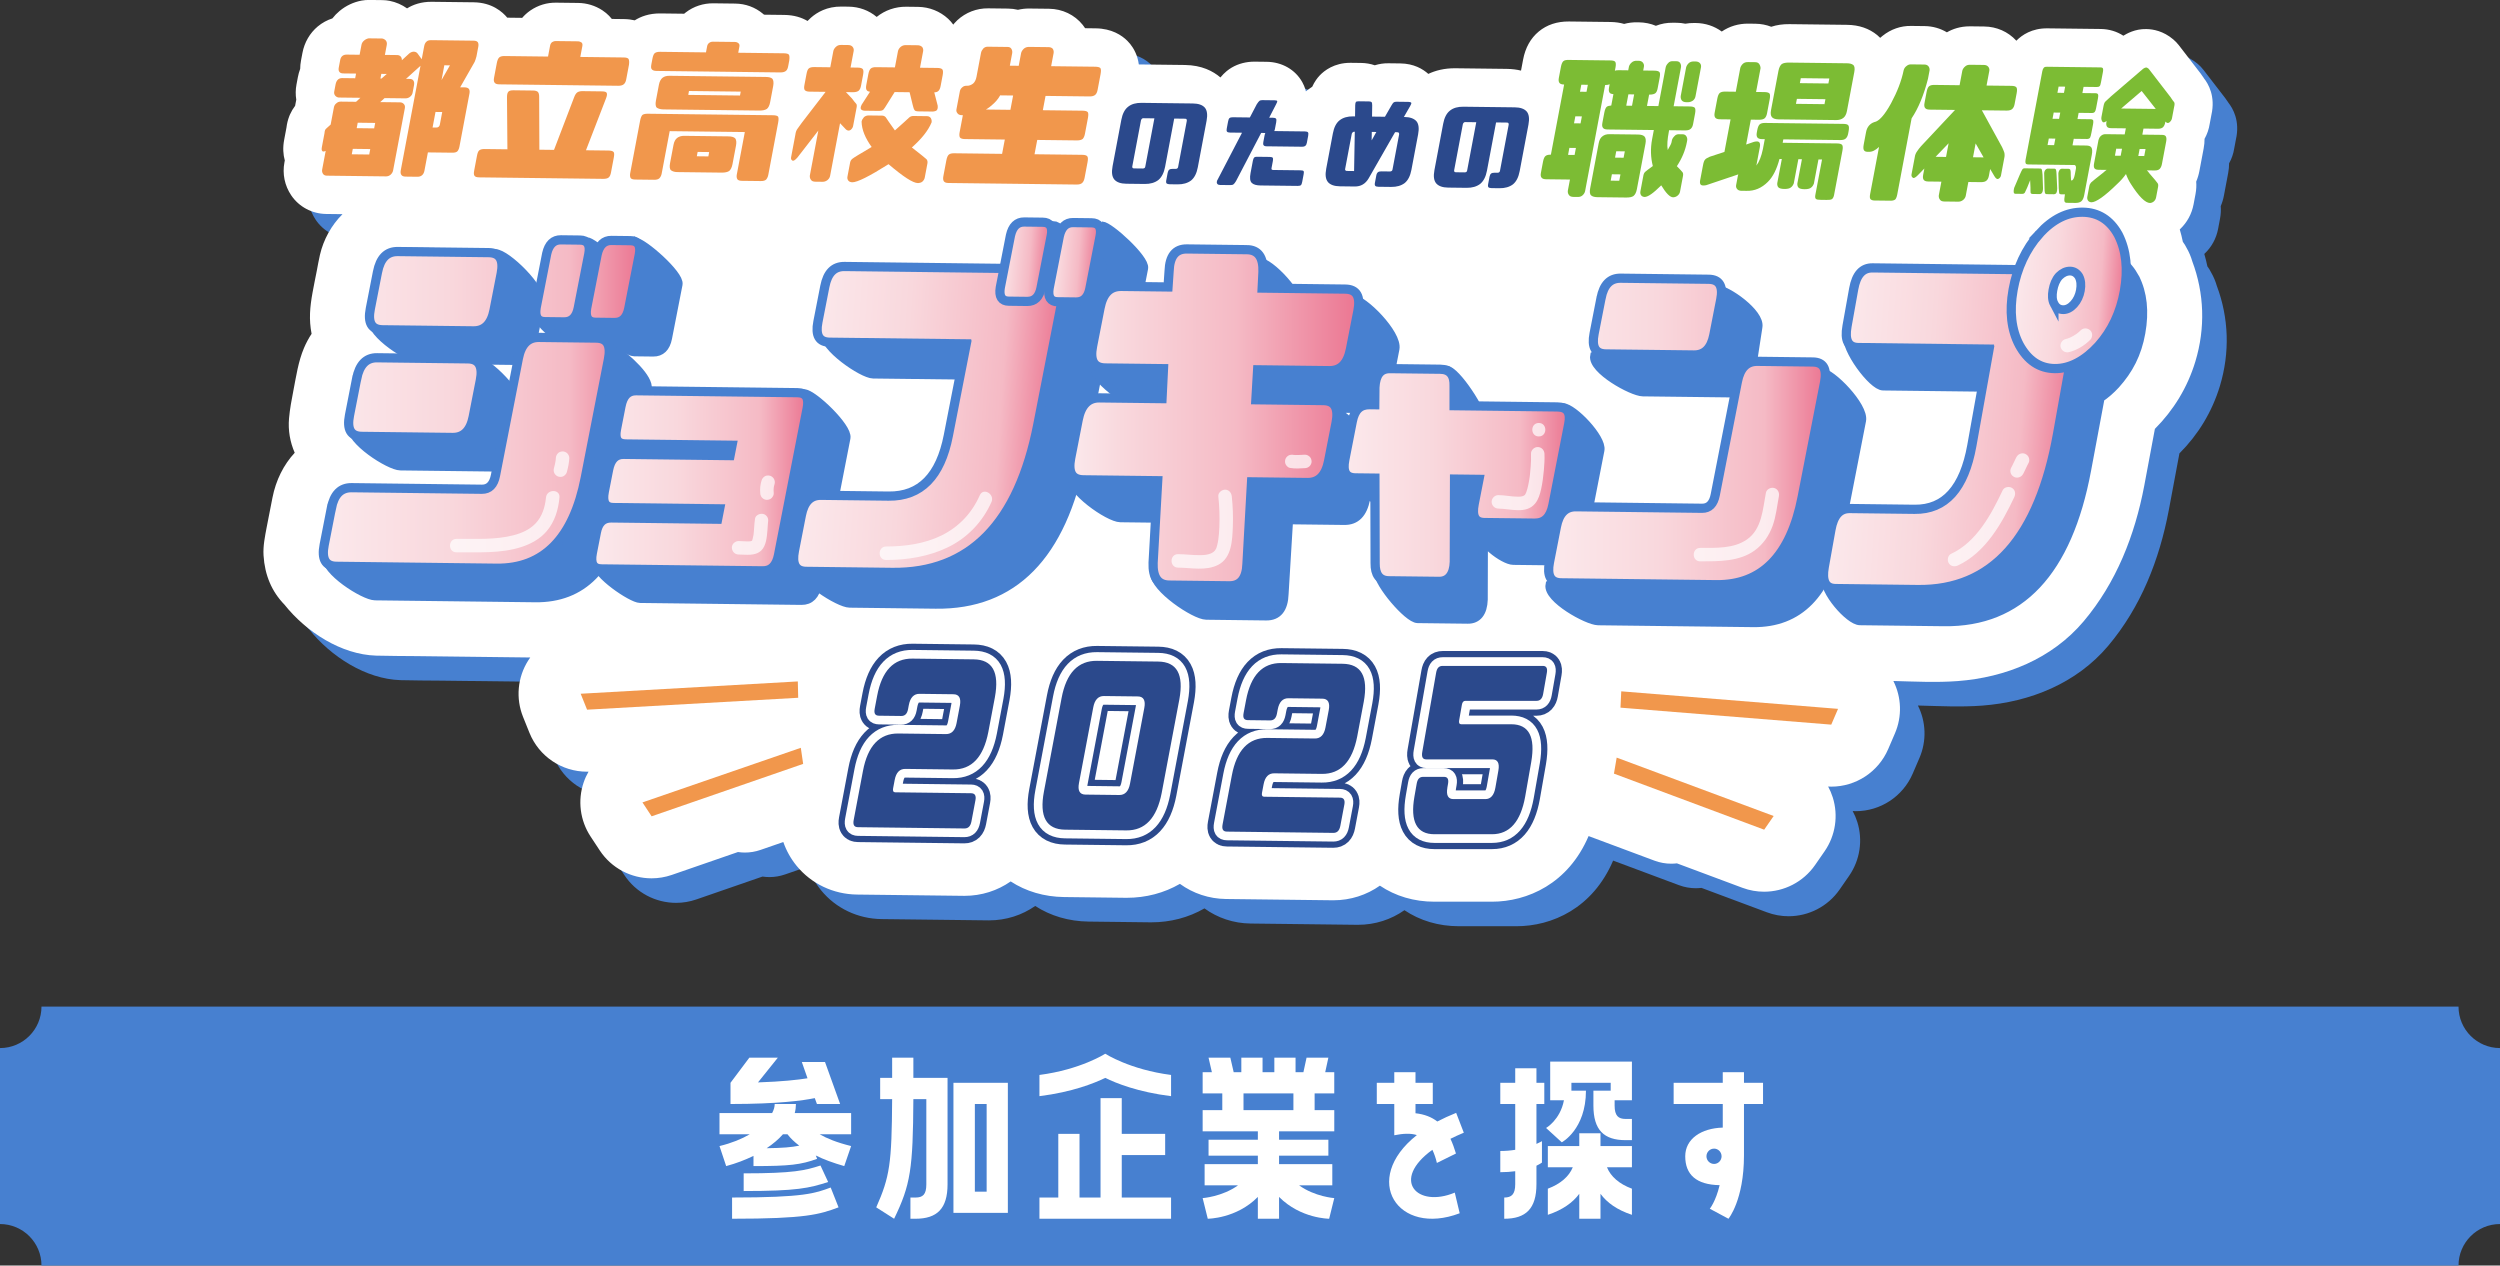 <?xml version="1.0" encoding="UTF-8"?><svg xmlns="http://www.w3.org/2000/svg" xmlns:xlink="http://www.w3.org/1999/xlink" viewBox="0 0 280 141.738"><rect x="0" y="0" width="280" height="141.738" fill="#333333" stroke="none"/><defs><style>.n{fill:url(#g);}.o{fill:url(#m);}.p{fill:url(#h);}.q{fill:url(#k);}.r{fill:url(#l);}.s{fill:#f9d3d3;}.t,.u{fill:#fff;}.v{fill:#f1974c;}.w{fill:#7cbc34;}.x{fill:#2b498c;}.y,.z{fill:#4780d0;}.z,.u,.aa{stroke:#4780d0;stroke-miterlimit:10;}.z,.aa{stroke-width:1.033px;}.ab,.ac,.ad,.ae,.af,.ag{mix-blend-mode:multiply;}.u{stroke-width:.983px;}.ah{stroke:#2b498c;stroke-width:3.335px;}.ah,.aa,.ai{fill:none;}.ah,.ai{stroke-linecap:round;stroke-linejoin:round;}.ac{fill:url(#j);}.ad{fill:url(#f);}.ae{fill:url(#d);}.af{fill:url(#e);}.ag{fill:url(#i);}.ai{stroke:#fff;stroke-width:1.945px;}.aj{opacity:.72;}.ak{isolation:isolate;}</style><linearGradient id="d" x1="-226.036" y1="-107.363" x2="-197.79" y2="-107.363" gradientTransform="translate(308.281 168.454) rotate(3.859)" gradientUnits="userSpaceOnUse"><stop offset="0" stop-color="#fbe9ec"/><stop offset=".393" stop-color="#f9d8dd"/><stop offset=".779" stop-color="#f5bac5"/><stop offset="1" stop-color="#eb7591"/></linearGradient><linearGradient id="e" x1="-204.989" y1="-125.813" x2="-199.649" y2="-125.813" gradientTransform="translate(308.281 168.454) rotate(3.859)" gradientUnits="userSpaceOnUse"><stop offset="0" stop-color="#fbe9ec"/><stop offset=".179" stop-color="#f9d8dd"/><stop offset=".577" stop-color="#f5bac5"/><stop offset="1" stop-color="#eb7591"/></linearGradient><linearGradient id="f" x1="-199.524" y1="-126.116" x2="-194.184" y2="-126.116" xlink:href="#e"/><linearGradient id="g" x1="119.826" y1="46.745" x2="152.184" y2="46.745" gradientTransform="matrix(1, 0, 0, 1, 0, 0)" xlink:href="#e"/><linearGradient id="h" x1="173.449" y1="48.322" x2="204.44" y2="48.322" gradientTransform="matrix(1, 0, 0, 1, 0, 0)" xlink:href="#d"/><linearGradient id="i" x1="-110.825" y1="-114.05" x2="-83.929" y2="-114.05" xlink:href="#d"/><linearGradient id="j" x1="-91.863" y1="-130.469" x2="-79.246" y2="-130.469" xlink:href="#d"/><linearGradient id="k" x1="150.54" y1="53.198" x2="175.77" y2="53.198" gradientTransform="matrix(1, 0, 0, 1, 0, 0)" xlink:href="#d"/><linearGradient id="l" x1="66.27" y1="53.848" x2="90.469" y2="53.848" gradientTransform="matrix(1, 0, 0, 1, 0, 0)" xlink:href="#d"/><linearGradient id="m" x1="36.214" y1="45.251" x2="71.655" y2="45.251" gradientTransform="matrix(1, 0, 0, 1, 0, 0)" xlink:href="#d"/></defs><g class="ak"><g id="b"><g id="c"><g><path class="y" d="M249.575,11.486c-.036-.044-.073-.09-.129-.18-.072-.115-.15-.226-.232-.333l-2.432-3.155c-.188-.244-.401-.466-.636-.664-1.108-.933-2.239-1.141-3.008-1.152-1.288-.029-2.219,.528-2.575,.746-.721-.473-1.588-.742-2.526-.755l-5.985-.072c-1.731-.016-2.846,.748-3.473,1.385l-.011-.012c-.925-1.003-2.201-1.564-3.592-1.58l-1.537-.019-.071-0c-1.073,0-1.924,.297-2.569,.671-.735-.441-1.588-.686-2.482-.698l-1.523-.018c-1.167-.019-2.265,.368-3.191,1.103-.095,.074-.186,.152-.275,.231-.118-.119-.23-.22-.326-.3l.001-.001c-.916-.751-2.05-1.139-3.37-1.155l-6.476-.078c-.737-.008-1.413,.089-2.031,.293-.55-.215-1.149-.332-1.774-.339l-.787-.01c-1.096-.015-2.127,.3-2.981,.884-.827-.607-1.83-.942-2.904-.955l-.175-.002c-.339-.005-.676,.023-1.002,.08-.309-.065-.628-.1-.954-.104l-.433-.005c-.68-.009-1.318,.109-1.91,.343-.588-.247-1.235-.38-1.92-.389l-.19-.002c-.496-.007-.982,.056-1.444,.181-.449-.13-.959-.21-1.539-.217l-4.644-.056c-1.319-.009-2.465,.362-3.381,1.124-.914,.759-1.504,1.82-1.754,3.149l-.232,1.228c-.476-.115-1.007-.186-1.599-.193l-5.74-.069c-1.261-.015-2.267,.264-3.044,.631-.604-.542-1.616-1.154-3.13-1.173l-1.328-.016c-.525-.009-1.046,.07-1.538,.224-.481-.165-.997-.254-1.528-.261l-1.15-.014-.068-0c-1.806,0-2.913,.879-3.416,1.408-.154,.162-.295,.335-.421,.519-.164,.238-.304,.487-.421,.749-.178,.112-.351,.233-.517,.362-.064,.05-.129,.104-.195,.161-.019-.072-.031-.145-.054-.217-.088-.28-.203-.551-.346-.808-.784-1.412-2.276-2.267-3.993-2.288l-1.377-.016c-.896,.001-1.774,.216-2.531,.66-.199,.116-.388,.249-.566,.395-.252,.208-.483,.443-.706,.713-.825-.708-2.095-1.371-3.978-1.395l-5.161-.062c-.137-1.028-.558-1.781-.964-2.288-.099-.123-.205-.241-.317-.353-.628-.627-1.754-1.38-3.55-1.401l-1.183-.014c-.083-.13-.173-.256-.27-.376-.906-1.129-2.28-1.786-3.767-1.803l-2.202-.026c-.435-.007-.865,.044-1.281,.143-.358-.086-.732-.133-1.115-.137l-2.217-.027c-1.287-.016-2.52,.457-3.462,1.331-.117,.108-.227,.223-.331,.343-.042,.049-.081,.1-.122,.15-.169-.235-.358-.455-.571-.652-.918-.847-2.114-1.322-3.365-1.336l-1.327-.016c-1.213-.015-2.389,.391-3.314,1.142-.87-.732-1.965-1.136-3.14-1.15l-.793-.01c-1.634-.019-2.75,.646-3.428,1.243-.136,.117-.263,.241-.385,.37-.648-.38-1.497-.664-2.6-.677l-2.271-.027c-.036-.033-.073-.064-.111-.096-.879-.737-1.956-1.134-3.117-1.148l-2.444-.03c-1.122-.015-2.221,.347-3.091,1.019-.063,.047-.124,.097-.184,.147l-2.644-.032c-1.281-.019-2.229,.356-2.89,.773-.362-.083-.759-.135-1.198-.141l-1.368-.016c-.191-.239-.407-.461-.648-.663-.13-.109-.266-.21-.408-.302-.809-.529-1.747-.815-2.711-.827l-2.451-.03c-1.045-.021-2.048,.289-2.893,.867-.02,.014-.041,.028-.061,.042-.323,.229-.614,.495-.868,.791l-1.672-.02c-.536-.65-1.712-1.694-3.752-1.722l-4.696-.056c-1.197-.013-2.109,.324-2.775,.737-.574-.41-1.235-.699-1.939-.841-.263-.053-.53-.081-.798-.085l-1.519-.018c-.273,0-.548,.02-.818,.069-.904,.164-1.76,.565-2.478,1.161-.305,.253-.576,.533-.81,.836-.594,.191-1.145,.492-1.635,.898-.887,.738-1.497,1.789-1.717,2.957l-.161,.852c-.06,.318-.091,.634-.094,.944-.112,.299-.2,.613-.261,.939l-.151,.801c-.11,.581-.117,1.158-.026,1.713l-.01,.051-.12,.635c-.226,.297-.418,.621-.574,.971-.027,.062-.053,.124-.078,.187-.157,.402-.264,.836-.319,1.294l-.255,1.353c-.171,.905-.107,1.676,.071,2.315l-.041,.216c-.244,1.293,.026,2.602,.759,3.688,.868,1.29,2.332,2.07,3.923,2.09h.003l1.817,.022c-1.238,1.235-2.125,2.832-2.525,4.555-.139,.597-.24,1.206-.357,1.807-.157,.804-.325,1.607-.471,2.414-.295,1.63-.421,3.015-.107,4.622-.322,.491-.611,1.021-.855,1.598-.642,1.522-.865,3.129-1.181,4.745-.202,1.034-.398,2.07-.491,3.122-.12,1.354,.117,2.67,.637,3.859-1.246,1.339-2.111,3.078-2.495,5.04-.212,1.086-.432,2.171-.637,3.258-.197,1.047-.426,2.136-.36,3.203,.135,2.196,.914,4.042,2.339,5.505,2.446,3.072,6.369,5.598,10.262,5.715,1.517,.045,3.038,.037,4.556,.055,4.238,.051,8.476,.102,12.714,.153-.078,.108-.153,.219-.226,.333-1.2,1.889-1.416,4.241-.581,6.318l.718,1.785c1.063,2.642,3.622,4.355,6.443,4.355,.058,0,.116-.003,.174-.005-.217,.38-.402,.782-.545,1.204-.692,2.031-.406,4.268,.774,6.06l1.025,1.557c1.313,1.994,3.516,3.127,5.804,3.127,.757,0,1.524-.124,2.27-.382l7.407-2.563c.256,.037,.514,.059,.774,.059,.585,0,1.177-.096,1.754-.296l2.553-.883c.334,.962,.834,1.864,1.497,2.674,1.644,2.007,4.107,3.177,6.761,3.209l11.921,.143,.109,.001c1.924,0,3.706-.587,5.177-1.614,1.708,1.113,3.754,1.722,5.984,1.749l6.861,.083,.15,.001c2.16,0,4.189-.537,5.959-1.562,1.47,1.07,3.263,1.673,5.154,1.696l11.922,.143,.109,.001c1.939,0,3.735-.596,5.213-1.639,1.735,1.171,3.828,1.797,6.102,1.797h6.446c3.979,0,8.543-2.006,10.826-7.35l7.383,2.755c.614,.229,1.248,.339,1.875,.339,.213,0,.425-.013,.636-.038l7.334,2.737c.795,.296,1.616,.439,2.427,.439,2.228,0,4.383-1.075,5.711-2.988l1.062-1.532c1.223-1.763,1.563-3.993,.92-6.04-.134-.426-.309-.833-.518-1.22,.114,.006,.229,.014,.343,.014,2.756,0,5.275-1.637,6.379-4.201l.76-1.767c.815-1.894,.741-4.041-.177-5.866,2.399,.063,4.831,.19,7.212,.009,5.359-.407,10.553-2.494,14.09-6.682,3.669-4.345,5.743-9.643,6.796-15.195,.402-2.122,.797-4.246,1.192-6.369,2.09-2.091,3.651-4.633,4.532-7.542,1.137-3.757,1.003-7.633-.346-11.232-.147-.515-.361-1.024-.648-1.516-.109-.227-.248-.447-.407-.66-.096-.472-.21-.935-.346-1.391,.012-.011,.025-.022,.038-.033,.783-.742,1.304-1.698,1.509-2.772l.217-1.15c.096-.507,.113-.974,.077-1.398,.16-.373,.28-.769,.358-1.181l.477-2.527c.073-.386,.103-.747,.101-1.083,.291-.519,.486-1.084,.578-1.681l.189-1.003c.469-2.071-.329-3.468-.857-4.125Z"/><path class="t" d="M246.828,8.739c-.036-.044-.073-.09-.129-.18-.072-.115-.15-.226-.232-.333l-2.432-3.155c-.188-.244-.401-.466-.636-.664-1.108-.933-2.239-1.141-3.008-1.152-1.288-.029-2.219,.528-2.575,.746-.721-.473-1.588-.742-2.526-.755l-5.985-.072c-1.731-.016-2.846,.748-3.473,1.385l-.011-.012c-.925-1.003-2.201-1.564-3.592-1.58l-1.537-.019-.071-0c-1.073,0-1.924,.297-2.569,.671-.735-.441-1.588-.686-2.482-.698l-1.523-.018c-1.167-.019-2.265,.368-3.191,1.103-.095,.074-.186,.152-.275,.231-.118-.119-.23-.22-.326-.3l.001-.001c-.916-.751-2.05-1.139-3.37-1.155l-6.476-.078c-.737-.008-1.413,.089-2.031,.293-.55-.215-1.149-.332-1.774-.339l-.787-.01c-1.096-.015-2.127,.3-2.981,.884-.827-.607-1.83-.942-2.904-.955l-.175-.002c-.339-.005-.676,.023-1.002,.08-.309-.065-.628-.1-.954-.104l-.433-.005c-.68-.009-1.318,.109-1.91,.343-.588-.247-1.235-.38-1.92-.389l-.19-.002c-.496-.007-.982,.056-1.444,.181-.449-.13-.959-.21-1.539-.217l-4.644-.056c-1.319-.009-2.465,.362-3.381,1.124-.914,.759-1.504,1.82-1.754,3.149l-.232,1.228c-.476-.115-1.007-.186-1.599-.193l-5.74-.069c-1.261-.015-2.267,.264-3.044,.631-.604-.542-1.616-1.154-3.13-1.173l-1.328-.016c-.525-.009-1.046,.07-1.538,.224-.481-.165-.997-.254-1.528-.261l-1.15-.014-.068-0c-1.806,0-2.913,.879-3.416,1.408-.154,.162-.295,.335-.421,.519-.164,.238-.304,.487-.421,.749-.178,.112-.351,.233-.517,.362-.064,.05-.129,.104-.195,.161-.019-.072-.031-.145-.054-.217-.088-.28-.203-.551-.346-.808-.784-1.412-2.276-2.267-3.993-2.288l-1.377-.016c-.896,.001-1.774,.216-2.531,.66-.199,.116-.388,.249-.566,.395-.252,.208-.483,.443-.706,.713-.825-.708-2.095-1.371-3.978-1.395l-5.161-.062c-.137-1.028-.558-1.781-.964-2.288-.099-.123-.205-.241-.317-.353-.628-.627-1.754-1.38-3.55-1.401l-1.183-.014c-.083-.13-.173-.256-.27-.376-.906-1.129-2.28-1.786-3.767-1.803l-2.202-.026c-.435-.007-.865,.044-1.281,.143-.358-.086-.732-.133-1.115-.137l-2.217-.027c-1.287-.016-2.52,.457-3.462,1.331-.117,.108-.227,.223-.331,.343-.042,.049-.081,.1-.122,.15-.169-.235-.358-.455-.571-.652-.918-.847-2.114-1.322-3.365-1.336l-1.327-.016c-1.213-.015-2.389,.391-3.314,1.142-.87-.732-1.965-1.136-3.14-1.15l-.793-.01c-1.634-.019-2.75,.646-3.428,1.243-.136,.117-.263,.241-.385,.37-.648-.38-1.497-.664-2.6-.677l-2.271-.027c-.036-.033-.073-.064-.111-.096-.879-.737-1.956-1.134-3.117-1.148l-2.444-.03c-1.122-.015-2.221,.347-3.091,1.019-.063,.047-.124,.097-.184,.147l-2.644-.032c-1.281-.019-2.229,.356-2.89,.773-.362-.083-.759-.135-1.198-.141l-1.368-.016c-.191-.239-.407-.461-.648-.663-.13-.109-.266-.21-.408-.302-.809-.529-1.747-.815-2.711-.827l-2.451-.03c-1.045-.021-2.048,.289-2.893,.867-.02,.014-.041,.028-.061,.042-.323,.229-.614,.495-.868,.791l-1.672-.02c-.536-.65-1.712-1.694-3.752-1.722l-4.696-.056c-1.197-.013-2.109,.324-2.775,.737-.574-.41-1.235-.699-1.939-.841-.263-.053-.53-.081-.798-.085l-1.519-.018c-.273,0-.548,.02-.818,.069-.904,.164-1.76,.565-2.478,1.161-.305,.253-.576,.533-.81,.836-.594,.191-1.145,.492-1.635,.898-.887,.738-1.497,1.789-1.717,2.957l-.161,.852c-.06,.318-.091,.634-.094,.944-.112,.299-.2,.613-.261,.939l-.151,.801c-.11,.581-.117,1.158-.026,1.713l-.01,.051-.12,.635c-.226,.297-.418,.621-.574,.971-.027,.062-.053,.124-.078,.187-.157,.402-.264,.836-.319,1.294l-.255,1.353c-.171,.905-.107,1.676,.071,2.315l-.041,.216c-.244,1.293,.026,2.602,.759,3.688,.868,1.29,2.332,2.07,3.923,2.09h.003l1.817,.022c-1.238,1.235-2.125,2.832-2.525,4.555-.139,.597-.24,1.206-.357,1.807-.157,.804-.325,1.607-.471,2.414-.295,1.63-.421,3.015-.107,4.622-.322,.491-.611,1.021-.855,1.598-.642,1.522-.865,3.129-1.181,4.745-.202,1.034-.398,2.07-.491,3.122-.12,1.354,.117,2.67,.637,3.859-1.246,1.339-2.111,3.078-2.495,5.04-.212,1.086-.432,2.171-.637,3.258-.197,1.047-.426,2.136-.36,3.203,.135,2.196,.914,4.042,2.339,5.505,2.446,3.072,6.369,5.598,10.262,5.715,1.517,.045,3.038,.037,4.556,.055,4.238,.051,8.476,.102,12.714,.153-.078,.108-.153,.219-.226,.333-1.2,1.889-1.416,4.241-.581,6.318l.718,1.785c1.063,2.642,3.622,4.355,6.443,4.355,.058,0,.116-.003,.174-.005-.217,.38-.402,.782-.545,1.204-.692,2.031-.406,4.268,.774,6.06l1.025,1.557c1.313,1.994,3.516,3.127,5.804,3.127,.757,0,1.524-.124,2.27-.382l7.407-2.563c.256,.037,.514,.059,.774,.059,.585,0,1.177-.096,1.754-.296l2.553-.883c.334,.962,.834,1.864,1.497,2.674,1.644,2.007,4.107,3.177,6.761,3.209l11.921,.143,.109,.001c1.924,0,3.706-.587,5.177-1.614,1.708,1.113,3.754,1.722,5.984,1.749l6.861,.083,.15,.001c2.16,0,4.189-.537,5.959-1.562,1.47,1.07,3.263,1.673,5.154,1.696l11.922,.143,.109,.001c1.939,0,3.735-.596,5.213-1.639,1.735,1.171,3.828,1.797,6.102,1.797h6.446c3.979,0,8.543-2.006,10.826-7.35l7.383,2.755c.614,.229,1.248,.339,1.875,.339,.213,0,.425-.013,.636-.038l7.334,2.737c.795,.296,1.616,.439,2.427,.439,2.228,0,4.383-1.075,5.711-2.988l1.062-1.532c1.223-1.763,1.563-3.993,.92-6.04-.134-.426-.309-.833-.518-1.22,.114,.006,.229,.014,.343,.014,2.756,0,5.275-1.637,6.379-4.201l.76-1.767c.815-1.894,.741-4.041-.177-5.866,2.399,.063,4.831,.19,7.212,.009,5.359-.407,10.553-2.494,14.09-6.682,3.669-4.345,5.743-9.643,6.796-15.195,.402-2.122,.797-4.246,1.192-6.369,2.09-2.091,3.651-4.633,4.532-7.542,1.137-3.757,1.003-7.633-.346-11.232-.147-.515-.361-1.024-.648-1.516-.109-.227-.248-.447-.407-.66-.096-.472-.21-.935-.346-1.391,.012-.011,.025-.022,.038-.033,.783-.742,1.304-1.698,1.509-2.772l.217-1.15c.096-.507,.113-.974,.077-1.398,.16-.373,.28-.769,.358-1.181l.477-2.527c.073-.386,.103-.747,.101-1.083,.291-.519,.486-1.084,.578-1.681l.189-1.003c.469-2.071-.329-3.468-.857-4.125Z"/><g><g><path class="z" d="M44.844,52.172l10.179,.122c1.225,.015,2.003-.742,2.309-2.309l.801-4.1c.306-1.568-3.597-5.441-4.822-5.455l-9.723-.117c-1.225-.015-2.454,.036-2.76,1.604l-1.412,5.778c-.306,1.568,4.202,4.463,5.427,4.477Z"/><path class="z" d="M68.526,38.981c.275-.259,.467-.652,.571-1.184l1.178-6.029c.204-1.045-3.761-4.684-4.609-4.694l-2.274,2.764c-.817-.01,2.406,.829,2.171,1.874l-5.127,3.769c-.173,1.046,4.114,3.834,4.931,3.844l.545,.007,.818-1.195c.361,.004,1.034,.338,1.797,.846Z"/><path class="z" d="M47.176,40.233l10.179,.122c1.225,.015,2.003-.741,2.309-2.309l.801-4.1c.306-1.568-3.765-5.51-4.99-5.525l-9.118-.175c-1.225-.015-3.154-.115-3.46,1.453l-1.149,6.077c-.306,1.568,4.203,4.442,5.428,4.457Z"/><path class="z" d="M68.526,38.981c-.265,.249-.607,.373-1.023,.368l-1.592-.019-1.204,1.758c-1.225-.015-2.003,.741-2.317,2.349l-2.56,13.104c-.204,1.045-.715,1.563-1.531,1.553l-14.577-.175c-1.225-.015-1.971,.742-2.278,2.31l-4.841,2.064c-.306,1.568,4.174,4.415,5.399,4.43l17.939,.216c5.278,.063,8.616-3.321,9.943-10.115l2.592-13.265c.222-1.135-2.12-3.36-3.949-4.578Z"/><path class="z" d="M71.144,27.139l-1.836,1.913c-.817-.01,.169,1.289-.067,2.334l-3.186,4.002c-.173,1.046,4.15,3.994,4.967,4.003l2.136,.026c.848,.01,1.39-.507,1.595-1.552l1.178-6.029c.204-1.045-3.938-4.686-4.786-4.696Z"/></g><g><path class="z" d="M122.199,33.671l-.32-.004,.722-3.696c.198-1.011-3.835-4.705-4.655-4.715l-1.206,3.123c-.791-.009,1.528,.525,1.3,1.537l-.722,3.696-2.634-.032-15.232-.183c-1.186-.014-1.908,.718-2.204,2.235l-4.828,1.648c-.296,1.517,4.19,4.583,5.375,4.597l15.232,.183-.023,.117,.061,.001-1.984,10.154c-.889,4.551-3.101,6.825-6.689,6.782l-7.57-.091c-1.186-.014-1.908,.718-2.204,2.235l-4.835,1.953c-.296,1.517,4.189,4.317,5.375,4.332l9.638,.116c8.696,.105,14.138-5.445,16.311-16.571l1.718-8.792,1.246-6.379c.239-1.225-.599-2.231-1.873-2.246Z"/><path class="z" d="M123.412,25.322l-1.739,3.676c-.791-.009,2.069-.027,1.841,.984l-4.967,3.645c-.167,1.012,3.986,3.713,4.777,3.723l2.067,.025c.821,.01,1.346-.491,1.543-1.502l1.14-5.835c.198-1.011-3.842-4.705-4.663-4.715Z"/></g><path class="z" d="M140.97,29.366c1.277,.015,4.677,3.696,4.619,5.333l-.09,1.805,5.893-3.02c1.277,.015,5.15,3.951,4.831,5.585l-.835,4.274c-.319,1.634-1.097,2.423-2.374,2.407l-8.023-.096-.196,3.357,4.374-2.96c1.277,.015,4.926,3.912,4.606,5.546l-.835,4.274c-.319,1.634-1.097,2.423-2.374,2.407l-6.255-.075-.505,8.317c-.057,1.637-.712,2.469-1.989,2.454l-6.713-.081c-1.277-.015-5.814-3.064-5.757-4.702l4.453-6.115-8.318-.1c-1.277-.015-5.804-3.143-5.485-4.777l4.895-1.949c.319-1.634,1.105-2.465,2.382-2.449l7.008,.084,.164-3.358-6.517-.078c-1.277-.015-5.804-3.21-5.485-4.844l4.895-1.882c.319-1.634,1.097-2.423,2.374-2.407l5.24,.063,.123-1.804c.057-1.637,.712-2.469,1.989-2.454l3.903-2.752Z"/><path class="z" d="M183.452,37.631c.296-1.517,1.018-2.249,2.204-2.235l6.543-2.975c1.186,.014,4.971,2.686,4.675,4.203l-.789,5.136c-.296,1.517-1.049,2.249-2.235,2.235l-9.851-.118c-1.186-.014-5.682-2.501-5.385-4.018l4.838-2.227Zm-5.001,25.598c.296-1.517,1.018-2.249,2.204-2.235l14.108,.17c.791,.009,1.285-.491,1.482-1.503l2.478-12.682c.304-1.556,1.057-2.288,2.242-2.274l2.933-3.002c1.186,.014,4.889,3.837,4.585,5.393l-2.508,12.838c-1.284,6.574-4.515,9.85-9.623,9.789l-17.361-.209c-1.186-.014-5.675-2.497-5.379-4.014l4.839-2.27Z"/><path class="z" d="M239.101,31.132c-.912-1.659-2.234-2.662-3.88-2.681-1.682-.02-3.246,.734-4.747,2.363-.997,1.137-1.749,2.446-2.267,3.903l-.785-.009-14.89-.179c-1.159-.014-1.865,.736-2.156,2.291l-3.421,.691c-.291,1.554,2.793,5.692,3.952,5.706l14.89,.179-.022,.12,.06,.001-1.945,10.402c-.872,4.663-3.036,6.993-6.543,6.951l-7.401-.089c-1.159-.014-1.865,.737-2.156,2.291l-3.3,1.53c-.291,1.554,2.665,4.893,3.824,4.907l9.421,.113c8.5,.102,13.824-5.586,15.955-16.983l1.514-8.096c.589-.388,1.167-.889,1.728-1.498,1.465-1.63,2.406-3.412,2.829-5.776,.423-2.363,.206-4.426-.661-6.135Z"/><path class="z" d="M179.182,50.413l-2.023,10.353c-.272,1.394-.933,2.064-2.056,2.051l-5.614-.067c-1.057-.013-4-2.171-3.727-3.565l3.116-1.271-2.741-.033-.025,9.276c-.049,1.44-.661,2.195-1.717,2.182l-5.615-.067c-1.057-.013-4.4-3.939-4.384-5.21l2.727-7.88-2.18-.026c-1.09-.013-3.878-2.107-3.614-3.46l3.355-1.263c.256-1.31,.867-1.896,1.957-1.883l.562,.007,.016-1.948c.074-1.397,.611-2.111,1.701-2.097l3.028-4.055c1.09,.013,4.18,4.778,4.139,6.005l1.607,.364,7.347-2.151c1.123,.013,4.397,3.43,4.141,4.74Z"/><path class="z" d="M71.123,62.927c.213-1.09,.746-1.63,1.683-1.619l11.902,.143,.227-1.163-11.902-.143c-.937-.011-5.228-2.747-5.001-3.91l4.462-.322c.227-1.163,.767-1.739,1.704-1.728l11.902,.143,.227-1.163-11.902-.143c-.937-.011-5.158-2.795-4.945-3.885l4.406-.347c.227-1.163,.767-1.739,1.704-1.728l14.471-2.947c.966,.012,4.902,3.763,4.675,4.926l-3.209,16.428c-.227,1.163-.803,1.776-1.768,1.764l-18.066-.217c-.937-.011-5.054-2.816-4.827-3.979l4.259-.108Z"/></g><g><g><g><path class="s" d="M117.331,30.12l-7.514-.09-15.232-.183c-1.186-.014-1.908,.718-2.204,2.235l-.775,3.968c-.296,1.517,.137,2.263,1.323,2.277l15.232,.183-.023,.117,.061,.001-1.984,10.154c-.889,4.551-3.101,6.825-6.689,6.782l-7.57-.091c-1.186-.014-1.908,.718-2.204,2.235l-.775,3.968c-.296,1.517,.129,2.302,1.315,2.316l9.638,.116c8.696,.105,14.138-5.445,16.311-16.571l1.718-8.792,1.246-6.379c.239-1.225-.599-2.231-1.873-2.246Z"/><path class="ae" d="M117.331,30.12l-7.514-.09-15.232-.183c-1.186-.014-1.908,.718-2.204,2.235l-.775,3.968c-.296,1.517,.137,2.263,1.323,2.277l15.232,.183-.023,.117,.061,.001-1.984,10.154c-.889,4.551-3.101,6.825-6.689,6.782l-7.57-.091c-1.186-.014-1.908,.718-2.204,2.235l-.775,3.968c-.296,1.517,.129,2.302,1.315,2.316l9.638,.116c8.696,.105,14.138-5.445,16.311-16.571l1.718-8.792,1.246-6.379c.239-1.225-.599-2.231-1.873-2.246Z"/><path class="aa" d="M117.331,30.12l-7.514-.09-15.232-.183c-1.186-.014-1.908,.718-2.204,2.235l-.775,3.968c-.296,1.517,.137,2.263,1.323,2.277l15.232,.183-.023,.117,.061,.001-1.984,10.154c-.889,4.551-3.101,6.825-6.689,6.782l-7.57-.091c-1.186-.014-1.908,.718-2.204,2.235l-.775,3.968c-.296,1.517,.129,2.302,1.315,2.316l9.638,.116c8.696,.105,14.138-5.445,16.311-16.571l1.718-8.792,1.246-6.379c.239-1.225-.599-2.231-1.873-2.246Z"/></g><g><path class="s" d="M112.983,33.733l2.067,.025c.821,.01,1.345-.491,1.543-1.502l1.14-5.835c.198-1.011-.129-1.522-.95-1.532l-2.067-.025c-.791-.009-1.315,.491-1.543,1.502l-1.14,5.835c-.167,1.012,.16,1.523,.95,1.532Z"/><path class="af" d="M112.983,33.733l2.067,.025c.821,.01,1.345-.491,1.543-1.502l1.14-5.835c.198-1.011-.129-1.522-.95-1.532l-2.067-.025c-.791-.009-1.315,.491-1.543,1.502l-1.14,5.835c-.167,1.012,.16,1.523,.95,1.532Z"/><path class="aa" d="M112.983,33.733l2.067,.025c.821,.01,1.345-.491,1.543-1.502l1.14-5.835c.198-1.011-.129-1.522-.95-1.532l-2.067-.025c-.791-.009-1.315,.491-1.543,1.502l-1.14,5.835c-.167,1.012,.16,1.523,.95,1.532Z"/></g><g><path class="s" d="M122.256,24.954l-2.067-.025c-.791-.009-1.315,.491-1.543,1.502l-1.14,5.835c-.167,1.012,.16,1.523,.95,1.532l2.067,.025c.821,.01,1.346-.491,1.543-1.502l1.14-5.835c.198-1.011-.129-1.522-.95-1.532Z"/><path class="ad" d="M122.256,24.954l-2.067-.025c-.791-.009-1.315,.491-1.543,1.502l-1.14,5.835c-.167,1.012,.16,1.523,.95,1.532l2.067,.025c.821,.01,1.346-.491,1.543-1.502l1.14-5.835c.198-1.011-.129-1.522-.95-1.532Z"/><path class="aa" d="M122.256,24.954l-2.067-.025c-.791-.009-1.315,.491-1.543,1.502l-1.14,5.835c-.167,1.012,.16,1.523,.95,1.532l2.067,.025c.821,.01,1.346-.491,1.543-1.502l1.14-5.835c.198-1.011-.129-1.522-.95-1.532Z"/></g></g><g><path class="s" d="M139.643,27.962c1.277,.015,1.867,.862,1.809,2.5l-.09,1.805,9.3,.112c1.277,.015,1.744,.819,1.424,2.453l-.835,4.274c-.319,1.634-1.097,2.423-2.374,2.407l-8.023-.096-.196,3.357,7.564,.091c1.277,.015,1.735,.861,1.416,2.495l-.835,4.274c-.319,1.634-1.097,2.423-2.374,2.407l-6.255-.075-.515,9.191c-.057,1.637-.712,2.469-1.989,2.454l-6.713-.081c-1.277-.015-1.866-.862-1.809-2.5l.516-9.191-8.318-.1c-1.277-.015-1.744-.819-1.424-2.453l.835-4.274c.319-1.634,1.105-2.465,2.382-2.449l7.008,.084,.164-3.358-6.517-.078c-1.277-.015-1.744-.819-1.424-2.453l.835-4.274c.319-1.634,1.097-2.423,2.374-2.407l5.24,.063,.123-1.804c.057-1.637,.712-2.469,1.989-2.454l6.713,.081Z"/><g class="ab"><path class="n" d="M139.643,27.962c1.277,.015,1.867,.862,1.809,2.5l-.09,1.805,9.3,.112c1.277,.015,1.744,.819,1.424,2.453l-.835,4.274c-.319,1.634-1.097,2.423-2.374,2.407l-8.023-.096-.196,3.357,7.564,.091c1.277,.015,1.735,.861,1.416,2.495l-.835,4.274c-.319,1.634-1.097,2.423-2.374,2.407l-6.255-.075-.515,9.191c-.057,1.637-.712,2.469-1.989,2.454l-6.713-.081c-1.277-.015-1.866-.862-1.809-2.5l.516-9.191-8.318-.1c-1.277-.015-1.744-.819-1.424-2.453l.835-4.274c.319-1.634,1.105-2.465,2.382-2.449l7.008,.084,.164-3.358-6.517-.078c-1.277-.015-1.744-.819-1.424-2.453l.835-4.274c.319-1.634,1.097-2.423,2.374-2.407l5.24,.063,.123-1.804c.057-1.637,.712-2.469,1.989-2.454l6.713,.081Z"/></g><path class="aa" d="M139.643,27.962c1.277,.015,1.867,.862,1.809,2.5l-.09,1.805,9.3,.112c1.277,.015,1.744,.819,1.424,2.453l-.835,4.274c-.319,1.634-1.097,2.423-2.374,2.407l-8.023-.096-.196,3.357,7.564,.091c1.277,.015,1.735,.861,1.416,2.495l-.835,4.274c-.319,1.634-1.097,2.423-2.374,2.407l-6.255-.075-.515,9.191c-.057,1.637-.712,2.469-1.989,2.454l-6.713-.081c-1.277-.015-1.866-.862-1.809-2.5l.516-9.191-8.318-.1c-1.277-.015-1.744-.819-1.424-2.453l.835-4.274c.319-1.634,1.105-2.465,2.382-2.449l7.008,.084,.164-3.358-6.517-.078c-1.277-.015-1.744-.819-1.424-2.453l.835-4.274c.319-1.634,1.097-2.423,2.374-2.407l5.24,.063,.123-1.804c.057-1.637,.712-2.469,1.989-2.454l6.713,.081Z"/></g><g><path class="s" d="M179.316,33.394c.296-1.517,1.018-2.249,2.204-2.235l9.851,.118c1.186,.014,1.649,.761,1.353,2.278l-.775,3.968c-.296,1.517-1.049,2.249-2.235,2.235l-9.851-.118c-1.186-.014-1.619-.76-1.323-2.277l.775-3.968Zm-5.001,25.598c.296-1.517,1.018-2.249,2.204-2.235l14.108,.17c.791,.009,1.285-.491,1.482-1.503l2.478-12.682c.304-1.556,1.057-2.288,2.242-2.274l6.203,.075c1.186,.014,1.619,.76,1.315,2.316l-2.508,12.838c-1.284,6.574-4.515,9.85-9.623,9.789l-17.361-.209c-1.186-.014-1.611-.799-1.315-2.316l.775-3.968Z"/><g class="ab"><path class="p" d="M179.316,33.394c.296-1.517,1.018-2.249,2.204-2.235l9.851,.118c1.186,.014,1.649,.761,1.353,2.278l-.775,3.968c-.296,1.517-1.049,2.249-2.235,2.235l-9.851-.118c-1.186-.014-1.619-.76-1.323-2.277l.775-3.968Zm-5.001,25.598c.296-1.517,1.018-2.249,2.204-2.235l14.108,.17c.791,.009,1.285-.491,1.482-1.503l2.478-12.682c.304-1.556,1.057-2.288,2.242-2.274l6.203,.075c1.186,.014,1.619,.76,1.315,2.316l-2.508,12.838c-1.284,6.574-4.515,9.85-9.623,9.789l-17.361-.209c-1.186-.014-1.611-.799-1.315-2.316l.775-3.968Z"/></g><path class="aa" d="M179.316,33.394c.296-1.517,1.018-2.249,2.204-2.235l9.851,.118c1.186,.014,1.649,.761,1.353,2.278l-.775,3.968c-.296,1.517-1.049,2.249-2.235,2.235l-9.851-.118c-1.186-.014-1.619-.76-1.323-2.277l.775-3.968Zm-5.001,25.598c.296-1.517,1.018-2.249,2.204-2.235l14.108,.17c.791,.009,1.285-.491,1.482-1.503l2.478-12.682c.304-1.556,1.057-2.288,2.242-2.274l6.203,.075c1.186,.014,1.619,.76,1.315,2.316l-2.508,12.838c-1.284,6.574-4.515,9.85-9.623,9.789l-17.361-.209c-1.186-.014-1.611-.799-1.315-2.316l.775-3.968Z"/></g><g><path class="s" d="M231.516,30.266l-7.197-.087-14.59-.175c-1.136-.014-1.828,.757-2.114,2.353l-.747,4.174c-.286,1.596,.129,2.38,1.264,2.393l14.59,.175-.022,.123,.058,.001-1.911,10.68c-.857,4.787-2.978,7.181-6.415,7.14l-7.251-.087c-1.136-.014-1.828,.757-2.114,2.353l-.747,4.174c-.286,1.596,.121,2.421,1.257,2.435l9.231,.111c8.329,.1,13.548-5.742,15.642-17.445l1.655-9.248,1.201-6.71c.231-1.289-.571-2.345-1.791-2.36Z"/><path class="ag" d="M231.516,30.266l-7.197-.087-14.59-.175c-1.136-.014-1.828,.757-2.114,2.353l-.747,4.174c-.286,1.596,.129,2.38,1.264,2.393l14.59,.175-.022,.123,.058,.001-1.911,10.68c-.857,4.787-2.978,7.181-6.415,7.14l-7.251-.087c-1.136-.014-1.828,.757-2.114,2.353l-.747,4.174c-.286,1.596,.121,2.421,1.257,2.435l9.231,.111c8.329,.1,13.548-5.742,15.642-17.445l1.655-9.248,1.201-6.71c.231-1.289-.571-2.345-1.791-2.36Z"/><path class="aa" d="M231.516,30.266l-7.197-.087-14.59-.175c-1.136-.014-1.828,.757-2.114,2.353l-.747,4.174c-.286,1.596,.129,2.38,1.264,2.393l14.59,.175-.022,.123,.058,.001-1.911,10.68c-.857,4.787-2.978,7.181-6.415,7.14l-7.251-.087c-1.136-.014-1.828,.757-2.114,2.353l-.747,4.174c-.286,1.596,.121,2.421,1.257,2.435l9.231,.111c8.329,.1,13.548-5.742,15.642-17.445l1.655-9.248,1.201-6.71c.231-1.289-.571-2.345-1.791-2.36Z"/></g><g><path class="s" d="M228.394,26.193c1.541-1.673,3.147-2.447,4.874-2.426,1.689,.02,3.05,.83,3.986,2.533,.89,1.755,1.113,3.872,.679,6.299-.434,2.427-1.403,4.477-2.907,6.15-1.541,1.673-3.203,2.552-4.893,2.532-1.727-.021-3.03-.935-3.967-2.638-.899-1.702-1.132-3.767-.697-6.194,.434-2.426,1.413-4.529,2.925-6.256Z"/><path class="ac" d="M228.394,26.193c1.541-1.673,3.147-2.447,4.874-2.426,1.689,.02,3.05,.83,3.986,2.533,.89,1.755,1.113,3.872,.679,6.299-.434,2.427-1.403,4.477-2.907,6.15-1.541,1.673-3.203,2.552-4.893,2.532-1.727-.021-3.03-.935-3.967-2.638-.899-1.702-1.132-3.767-.697-6.194,.434-2.426,1.413-4.529,2.925-6.256Z"/><path class="aa" d="M228.394,26.193c1.541-1.673,3.147-2.447,4.874-2.426,1.689,.02,3.05,.83,3.986,2.533,.89,1.755,1.113,3.872,.679,6.299-.434,2.427-1.403,4.477-2.907,6.15-1.541,1.673-3.203,2.552-4.893,2.532-1.727-.021-3.03-.935-3.967-2.638-.899-1.702-1.132-3.767-.697-6.194,.434-2.426,1.413-4.529,2.925-6.256Z"/></g><path class="u" d="M230.063,34.037c.225,.426,.563,.641,1.013,.647,.413,.005,.826-.202,1.202-.62,.376-.418,.621-.944,.725-1.524,.113-.633,.058-1.162-.168-1.588-.234-.373-.572-.588-.985-.593-.45-.005-.863,.201-1.23,.567-.376,.419-.583,.945-.696,1.578-.104,.58-.086,1.109,.139,1.535Z"/><g><path class="s" d="M175.697,47.497l-1.767,9.043c-.272,1.394-.933,2.064-2.056,2.051l-5.614-.067c-1.057-.013-1.42-.695-1.148-2.089l.537-2.747-2.741-.033-.025,9.276c-.049,1.44-.661,2.195-1.717,2.182l-5.615-.067c-1.057-.013-1.552-.696-1.536-1.967l-.025-9.531-2.18-.026c-1.09-.013-1.453-.695-1.189-2.047l.834-4.268c.256-1.31,.867-1.896,1.957-1.883l.562,.007,.016-1.948c.074-1.397,.611-2.111,1.701-2.097l5.615,.067c1.09,.013,1.593,.655,1.552,1.882l-0,2.202,11.559,.139c1.123,.013,1.536,.612,1.28,1.922Z"/><g class="ab"><path class="q" d="M175.697,47.497l-1.767,9.043c-.272,1.394-.933,2.064-2.056,2.051l-5.614-.067c-1.057-.013-1.42-.695-1.148-2.089l.537-2.747-2.741-.033-.025,9.276c-.049,1.44-.661,2.195-1.717,2.182l-5.615-.067c-1.057-.013-1.552-.696-1.536-1.967l-.025-9.531-2.18-.026c-1.09-.013-1.453-.695-1.189-2.047l.834-4.268c.256-1.31,.867-1.896,1.957-1.883l.562,.007,.016-1.948c.074-1.397,.611-2.111,1.701-2.097l5.615,.067c1.09,.013,1.593,.655,1.552,1.882l-0,2.202,11.559,.139c1.123,.013,1.536,.612,1.28,1.922Z"/></g><path class="aa" d="M175.697,47.497l-1.767,9.043c-.272,1.394-.933,2.064-2.056,2.051l-5.614-.067c-1.057-.013-1.42-.695-1.148-2.089l.537-2.747-2.741-.033-.025,9.276c-.049,1.44-.661,2.195-1.717,2.182l-5.615-.067c-1.057-.013-1.552-.696-1.536-1.967l-.025-9.531-2.18-.026c-1.09-.013-1.453-.695-1.189-2.047l.834-4.268c.256-1.31,.867-1.896,1.957-1.883l.562,.007,.016-1.948c.074-1.397,.611-2.111,1.701-2.097l5.615,.067c1.09,.013,1.593,.655,1.552,1.882l-0,2.202,11.559,.139c1.123,.013,1.536,.612,1.28,1.922Z"/></g><g><path class="s" d="M66.789,59.629c.213-1.09,.746-1.63,1.683-1.619l11.902,.143,.227-1.163-11.902-.143c-.937-.011-1.243-.634-1.015-1.797l.476-2.435c.227-1.163,.767-1.739,1.704-1.728l11.902,.143,.227-1.163-11.902-.143c-.937-.011-1.257-.562-1.044-1.652l.504-2.581c.227-1.163,.767-1.739,1.704-1.728l18.066,.217c.966,.012,1.307,.598,1.08,1.762l-3.209,16.428c-.227,1.163-.803,1.776-1.768,1.764l-18.066-.217c-.937-.011-1.243-.634-1.015-1.797l.447-2.29Z"/><g class="ab"><path class="r" d="M66.789,59.629c.213-1.09,.746-1.63,1.683-1.619l11.902,.143,.227-1.163-11.902-.143c-.937-.011-1.243-.634-1.015-1.797l.476-2.435c.227-1.163,.767-1.739,1.704-1.728l11.902,.143,.227-1.163-11.902-.143c-.937-.011-1.257-.562-1.044-1.652l.504-2.581c.227-1.163,.767-1.739,1.704-1.728l18.066,.217c.966,.012,1.307,.598,1.08,1.762l-3.209,16.428c-.227,1.163-.803,1.776-1.768,1.764l-18.066-.217c-.937-.011-1.243-.634-1.015-1.797l.447-2.29Z"/></g><path class="aa" d="M66.789,59.629c.213-1.09,.746-1.63,1.683-1.619l11.902,.143,.227-1.163-11.902-.143c-.937-.011-1.243-.634-1.015-1.797l.476-2.435c.227-1.163,.767-1.739,1.704-1.728l11.902,.143,.227-1.163-11.902-.143c-.937-.011-1.257-.562-1.044-1.652l.504-2.581c.227-1.163,.767-1.739,1.704-1.728l18.066,.217c.966,.012,1.307,.598,1.08,1.762l-3.209,16.428c-.227,1.163-.803,1.776-1.768,1.764l-18.066-.217c-.937-.011-1.243-.634-1.015-1.797l.447-2.29Z"/></g><g><path class="s" d="M42.277,30.481c.306-1.568,1.052-2.324,2.278-2.309l10.179,.122c1.225,.015,1.704,.786,1.398,2.354l-.801,4.1c-.306,1.568-1.084,2.324-2.309,2.309l-10.179-.122c-1.225-.015-1.673-.786-1.367-2.353l.801-4.1Zm-5.167,26.45c.306-1.568,1.052-2.324,2.278-2.31l14.577,.175c.817,.01,1.327-.508,1.531-1.553l2.56-13.104c.314-1.608,1.092-2.364,2.317-2.349l6.409,.077c1.225,.015,1.673,.786,1.359,2.394l-2.592,13.265c-1.327,6.793-4.665,10.178-9.943,10.115l-17.939-.216c-1.225-.015-1.665-.826-1.359-2.394l.801-4.1Zm2.835-14.511c.306-1.568,1.06-2.365,2.285-2.35l10.179,.122c1.225,.015,1.697,.826,1.39,2.394l-.801,4.1c-.306,1.568-1.084,2.324-2.309,2.309l-10.179-.122c-1.225-.015-1.673-.786-1.367-2.353l.801-4.1Zm23.224-6.369l-2.136-.026c-.817-.01-1.155-.538-.981-1.583l1.178-6.029c.235-1.045,.778-1.562,1.594-1.552l2.136,.026c.848,.01,1.186,.538,.982,1.583l-1.178,6.029c-.204,1.045-.746,1.563-1.595,1.552Zm5.655,.068l-2.136-.026c-.817-.01-1.155-.538-.982-1.583l1.178-6.029c.236-1.045,.778-1.562,1.595-1.552l2.136,.026c.848,.01,1.186,.538,.982,1.583l-1.178,6.029c-.204,1.045-.747,1.563-1.595,1.552Z"/><g class="ab"><path class="o" d="M42.277,30.481c.306-1.568,1.052-2.324,2.278-2.309l10.179,.122c1.225,.015,1.704,.786,1.398,2.354l-.801,4.1c-.306,1.568-1.084,2.324-2.309,2.309l-10.179-.122c-1.225-.015-1.673-.786-1.367-2.353l.801-4.1Zm-5.167,26.45c.306-1.568,1.052-2.324,2.278-2.31l14.577,.175c.817,.01,1.327-.508,1.531-1.553l2.56-13.104c.314-1.608,1.092-2.364,2.317-2.349l6.409,.077c1.225,.015,1.673,.786,1.359,2.394l-2.592,13.265c-1.327,6.793-4.665,10.178-9.943,10.115l-17.939-.216c-1.225-.015-1.665-.826-1.359-2.394l.801-4.1Zm2.835-14.511c.306-1.568,1.06-2.365,2.285-2.35l10.179,.122c1.225,.015,1.697,.826,1.39,2.394l-.801,4.1c-.306,1.568-1.084,2.324-2.309,2.309l-10.179-.122c-1.225-.015-1.673-.786-1.367-2.353l.801-4.1Zm23.224-6.369l-2.136-.026c-.817-.01-1.155-.538-.981-1.583l1.178-6.029c.235-1.045,.778-1.562,1.594-1.552l2.136,.026c.848,.01,1.186,.538,.982,1.583l-1.178,6.029c-.204,1.045-.746,1.563-1.595,1.552Zm5.655,.068l-2.136-.026c-.817-.01-1.155-.538-.982-1.583l1.178-6.029c.236-1.045,.778-1.562,1.595-1.552l2.136,.026c.848,.01,1.186,.538,.982,1.583l-1.178,6.029c-.204,1.045-.747,1.563-1.595,1.552Z"/></g><path class="aa" d="M42.277,30.481c.306-1.568,1.052-2.324,2.278-2.309l10.179,.122c1.225,.015,1.704,.786,1.398,2.354l-.801,4.1c-.306,1.568-1.084,2.324-2.309,2.309l-10.179-.122c-1.225-.015-1.673-.786-1.367-2.353l.801-4.1Zm-5.167,26.45c.306-1.568,1.052-2.324,2.278-2.31l14.577,.175c.817,.01,1.327-.508,1.531-1.553l2.56-13.104c.314-1.608,1.092-2.364,2.317-2.349l6.409,.077c1.225,.015,1.673,.786,1.359,2.394l-2.592,13.265c-1.327,6.793-4.665,10.178-9.943,10.115l-17.939-.216c-1.225-.015-1.665-.826-1.359-2.394l.801-4.1Zm2.835-14.511c.306-1.568,1.06-2.365,2.285-2.35l10.179,.122c1.225,.015,1.697,.826,1.39,2.394l-.801,4.1c-.306,1.568-1.084,2.324-2.309,2.309l-10.179-.122c-1.225-.015-1.673-.786-1.367-2.353l.801-4.1Zm23.224-6.369l-2.136-.026c-.817-.01-1.155-.538-.981-1.583l1.178-6.029c.235-1.045,.778-1.562,1.594-1.552l2.136,.026c.848,.01,1.186,.538,.982,1.583l-1.178,6.029c-.204,1.045-.746,1.563-1.595,1.552Zm5.655,.068l-2.136-.026c-.817-.01-1.155-.538-.982-1.583l1.178-6.029c.236-1.045,.778-1.562,1.595-1.552l2.136,.026c.848,.01,1.186,.538,.982,1.583l-1.178,6.029c-.204,1.045-.747,1.563-1.595,1.552Z"/></g></g><g><g class="aj"><path class="t" d="M224.299,54.912c-1.295,2.743-2.946,5.798-5.775,7.117-.369,.172-.463,.704-.271,1.032,.221,.379,.662,.444,1.032,.271,3.085-1.439,4.926-4.714,6.317-7.659,.174-.368,.103-.814-.271-1.032-.328-.192-.858-.099-1.032,.271h0Z"/></g><g class="aj"><path class="t" d="M225.993,50.993c-.15,.151-.233,.361-.324,.549-.101,.21-.199,.421-.303,.629-.031,.062-.059,.131-.101,.186l.118-.153-.004,.005c-.137,.138-.221,.339-.221,.533,0,.185,.082,.406,.221,.533,.144,.132,.333,.23,.533,.221,.2-.009,.39-.076,.533-.221,.15-.151,.233-.361,.324-.549,.101-.21,.199-.421,.303-.629,.031-.062,.059-.131,.101-.186l-.118,.153,.004-.005c.137-.138,.221-.339,.221-.533,0-.185-.082-.406-.221-.533-.144-.132-.333-.23-.533-.221-.2,.009-.39,.076-.533,.221h0Z"/></g></g><g><path class="v" d="M36.601,19.675c-.192-.002-.336-.074-.418-.197-.096-.141-.136-.298-.1-.49l.395-2.091c-.174,.085-.299,.101-.373,.03-.088-.088-.097-.228-.051-.472l.289-1.533c.009-.14,.032-.262,.066-.349,.031-.069,.082-.156,.203-.242l.422-.379,.365-1.934c.036-.192,.136-.348,.278-.451,.128-.121,.298-.189,.49-.186l1.711,.02,.487-.448-2.427-.029c-.154-.019-.298-.091-.397-.214-.099-.124-.143-.264-.107-.455l.151-.802c.049-.261,.155-.452,.301-.573,.142-.103,.288-.136,.463-.134l1.432,.017,.099-.523-1.432-.017c-.209-.003-.357-.057-.439-.18-.085-.106-.108-.263-.068-.472l.161-.854c.036-.192,.118-.348,.242-.451,.124-.103,.292-.154,.501-.151l1.432,.017,.21-1.115c.036-.192,.136-.348,.302-.485,.145-.121,.319-.206,.5-.239l1.519,.018c.185,.037,.326,.126,.425,.25,.096,.141,.119,.298,.083,.49l-.207,1.098,1.362,.016c.175,.002,.322,.056,.421,.18,.099,.124,.125,.264,.116,.403l.825-.759c.145-.12,.298-.189,.494-.204,.192,.002,.336,.074,.435,.197l.472,.652,.276-1.464c.043-.227,.128-.4,.273-.521,.128-.121,.309-.153,.536-.151l4.696,.057c.227,.003,.395,.04,.494,.163,.082,.123,.101,.298,.058,.525l-.204,1.08c-.067,.261-.138,.452-.202,.609l-1.622,2.845,.489,.006c.227,.003,.392,.057,.491,.18,.082,.123,.101,.298,.062,.507l-1.125,5.959c-.043,.226-.128,.4-.217,.504-.11,.121-.312,.171-.592,.168l-2.723-.033-.385,2.039c-.043,.226-.128,.4-.273,.521-.145,.121-.312,.171-.539,.168l-1.292-.016c-.227-.003-.392-.057-.473-.18-.099-.124-.119-.298-.076-.525l2.21-11.709-1.624,1.465,.401,.005c.192,.002,.339,.057,.421,.18,.099,.124,.115,.316,.073,.542l-.151,.802c-.036,.191-.115,.33-.26,.451-.128,.121-.298,.188-.493,.204l-2.392-.029-.487,.448,2.217,.027c.192,.002,.336,.074,.435,.197,.102,.106,.143,.264,.107,.455l-1.315,6.97c-.036,.191-.136,.348-.284,.485-.145,.121-.316,.188-.508,.186l-6.634-.08Zm4.867-2.98l-1.955-.024-.115,.61,1.955,.024,.115-.61Zm.552-2.927l-1.955-.024-.115,.61,1.955,.024,.115-.61Zm.71-4.969l.587-.517-.611-.007-.099,.523,.122,.001Zm5.719,5.482l.419,.005c.21,.003,.355-.118,.394-.327l.266-1.411-.751-.009-.329,1.742Zm1.315-6.969l-.312,1.655,.941-1.648-.629-.008Z"/><path class="v" d="M53.139,19.682c-.081-.123-.08-.315-.034-.559l.309-1.638c.062-.331,.137-.54,.261-.643,.124-.103,.326-.153,.606-.15l2.549,.031-.047-5.868c.004-.297,.054-.471,.164-.592,.089-.104,.292-.154,.571-.15l2.217,.027c.21,.003,.392,.057,.498,.146,.102,.106,.157,.281,.153,.578l.023,5.903,1.641,.02,2.246-5.875c.108-.296,.228-.469,.37-.572,.139-.086,.34-.136,.55-.133l2.217,.027c.279,.003,.462,.058,.512,.163,.064,.123,.049,.297-.06,.593l-2.257,5.84,2.514,.03c.297,.004,.496,.059,.582,.164,.085,.106,.08,.315,.018,.646l-.309,1.638c-.046,.244-.117,.435-.245,.556-.128,.121-.347,.17-.644,.167l-13.862-.167c-.279-.003-.462-.058-.543-.181Zm2.249-10.433c-.082-.123-.105-.281-.055-.542l.309-1.638c.059-.314,.154-.539,.279-.643,.125-.103,.326-.153,.588-.15l4.871,.059,.23-1.22c.033-.174,.112-.313,.233-.399,.101-.069,.25-.119,.424-.117l2.444,.029c.175,.002,.305,.056,.414,.127,.106,.089,.132,.229,.099,.403l-.23,1.22,4.853,.058c.279,.003,.479,.058,.546,.164,.068,.106,.095,.333,.053,.647l-.309,1.638c-.049,.261-.131,.418-.259,.538-.128,.121-.351,.188-.63,.184l-13.338-.16c-.262-.003-.441-.075-.522-.198Z"/><path class="v" d="M70.622,19.927c-.061-.141-.08-.315-.041-.524l1.108-5.872c.062-.331,.158-.557,.264-.66,.121-.086,.323-.136,.602-.132l14.036,.169c.279,.003,.461,.058,.55,.146,.068,.106,.077,.333,.015,.664l-1.108,5.872c-.039,.209-.125,.383-.238,.521-.128,.121-.33,.171-.609,.167l-2.112-.025c-.244-.003-.426-.058-.508-.181-.079-.141-.098-.316-.059-.525l.898-4.757-8.415-.101-.898,4.757c-.039,.209-.125,.382-.256,.521-.128,.121-.33,.171-.574,.168l-2.112-.025c-.279-.003-.462-.058-.543-.181Zm2.369-12.178c-.085-.106-.087-.28-.038-.542l.115-.61c.059-.314,.137-.54,.262-.643,.124-.103,.326-.153,.606-.15l5.133,.062,.128-.679c.033-.174,.108-.296,.229-.382,.104-.086,.253-.137,.428-.135l2.444,.029c.174,.002,.304,.056,.41,.145,.106,.089,.135,.211,.102,.385l-.128,.679,5.115,.061c.297,.004,.496,.058,.564,.164,.068,.106,.077,.333,.036,.647l-.115,.61c-.049,.261-.117,.435-.241,.538-.128,.121-.351,.188-.647,.184l-13.861-.167c-.279-.003-.458-.075-.54-.199Zm1.302,4.504c-.314-.004-.545-.076-.718-.183-.152-.124-.186-.404-.111-.805l.335-1.777c.066-.348,.206-.626,.41-.781,.204-.155,.462-.221,.776-.218l10.772,.129c.349,.004,.618,.06,.763,.219,.11,.158,.145,.438,.079,.787l-.345,1.83c-.069,.366-.206,.626-.369,.746-.18,.12-.472,.186-.821,.182l-10.772-.129Zm1.579,7.022c-.314-.004-.545-.076-.715-.201-.152-.124-.186-.404-.111-.805l.385-2.039c.069-.366,.206-.626,.41-.781,.204-.155,.465-.239,.779-.235l4.975,.06c.349,.004,.616,.077,.76,.236,.11,.158,.148,.421,.079,.787l-.395,2.091c-.069,.366-.205,.626-.372,.764-.18,.12-.473,.186-.822,.182l-4.975-.06Zm7.008-8.577l.082-.436-5.796-.07-.082,.436,5.796,.07Zm-3.544,6.82l.092-.488-1.292-.015-.092,.488,1.292,.015Z"/><path class="v" d="M90.13,10.085c-.082-.123-.084-.298-.035-.559l.23-1.22c.062-.331,.137-.54,.262-.643,.124-.103,.326-.153,.606-.15l1.798,.022,.349-1.847c.051-.174,.15-.33,.316-.468,.149-.138,.333-.188,.56-.185l.786,.01c.209,.003,.357,.057,.488,.198,.113,.141,.154,.299,.121,.473l-.349,1.847,.803,.01c.279,.003,.479,.058,.564,.164,.085,.106,.098,.316,.036,.647l-.23,1.22c-.049,.261-.135,.435-.262,.556-.125,.103-.347,.17-.627,.167l-.803-.01,.671,.707c.223,.3,.394,.511,.482,.6,.074,.071,.09,.263,.02,.541l-.352,1.864c-.022,.209-.125,.383-.291,.52-.18,.12-.334,.101-.517-.041l-.671-.707-1.112,5.889c-.036,.192-.136,.348-.302,.485-.183,.137-.351,.188-.56,.185l-.786-.01c-.227-.003-.392-.057-.488-.198-.113-.141-.153-.299-.135-.491l.95-5.035-2.335,3.01c-.269,.311-.467,.431-.572,.343-.126-.071-.173-.194-.144-.351l.48-2.544c.035-.279,.113-.505,.25-.678,.123-.19,.285-.398,.474-.658l2.665-3.461-1.798-.022c-.279-.003-.458-.075-.543-.181Zm9.081,3.06c.093,.158,.437,.651,1.019,1.462,.884-.793,1.43-1.275,1.582-1.43,.128-.121,.298-.189,.473-.186l1.537,.019c.192,.002,.318,.074,.417,.197,.093,.158,.133,.316,.097,.507-.384,.921-1.117,1.838-2.209,2.802,1.053,.816,1.614,1.277,1.699,1.383,.05,.105,.076,.246,.043,.42l-.296,1.568c-.036,.192-.133,.33-.26,.451-.145,.12-.309,.153-.504,.169-.559-.007-1.649-.718-3.292-2.118-2.145,1.354-3.499,2.036-4.075,2.029-.171-.02-.322-.056-.421-.18-.099-.123-.143-.264-.106-.455l.296-1.568c.033-.174,.111-.313,.236-.416,.107-.103,.838-.549,2.177-1.336-.706-.986-1.108-1.917-1.126-2.843,.036-.191,.136-.348,.27-.503,.145-.121,.316-.188,.507-.186l1.537,.019c.157,.002,.301,.073,.4,.197Zm1.685-7.908c.145-.121,.333-.188,.56-.185l1.327,.016c.21,.003,.371,.074,.505,.198,.096,.141,.136,.299,.103,.473l-.349,1.847,1.938,.023c.279,.003,.479,.058,.564,.164,.085,.106,.095,.333,.036,.647l-.23,1.22c-.049,.261-.134,.435-.241,.538-.11,.121-.274,.154-.47,.169l.384,1.489c.031,.297-.036,.471-.158,.557-.156,.085-.372,.118-.648,.097l-1.309-.016c-.262-.003-.43-.04-.48-.146-.071-.088-.139-.281-.206-.579l-.345-1.419-1.676-.02-.877,1.404c-.178,.295-.302,.485-.388,.571-.107,.103-.288,.136-.568,.133l-1.309-.016c-.265,.014-.468-.023-.574-.112-.123-.089-.125-.263,.018-.559l.94-1.456c-.171-.02-.319-.074-.383-.197-.068-.106-.087-.28-.038-.542l.23-1.22c.059-.314,.154-.539,.279-.643,.124-.103,.309-.154,.588-.15l2.112,.025,.349-1.847c.05-.174,.15-.33,.316-.468Z"/><path class="v" d="M105.708,20.296c-.082-.123-.098-.315-.052-.559l.332-1.76c.066-.348,.158-.557,.282-.66,.125-.103,.309-.153,.588-.15l5.377,.065,.303-1.603-4.486-.054c-.279-.003-.458-.075-.543-.181-.064-.123-.081-.315-.031-.577l.332-1.76,.03-.157-.192-.002c-.189-.02-.333-.091-.415-.215-.099-.124-.146-.246-.11-.438l.381-2.021c.036-.192,.132-.33,.278-.451,.128-.121,.295-.171,.487-.169l.122,.001c.178-.015,.383-.083,.587-.237,.187-.155,.324-.416,.389-.764l.506-2.683c.036-.192,.136-.348,.27-.503,.149-.138,.315-.188,.49-.186l2.217,.027c.192,.002,.322,.056,.417,.197,.093,.158,.133,.316,.097,.508l-.263,1.394,.995,.012,.273-1.446c.05-.174,.15-.33,.319-.485,.145-.12,.35-.188,.56-.185l2.2,.026c.209,.003,.371,.074,.47,.198,.093,.158,.115,.316,.083,.49l-.273,1.446,4.94,.059c.279,.003,.479,.058,.568,.147,.085,.106,.094,.333,.029,.681l-.332,1.76c-.049,.261-.138,.452-.262,.556-.128,.121-.351,.188-.63,.184l-4.94-.059-.303,1.603,4.452,.053c.297,.004,.497,.058,.582,.164,.068,.106,.08,.315,.015,.664l-.332,1.76c-.049,.261-.138,.452-.248,.573-.125,.103-.347,.171-.644,.167l-4.452-.053-.303,1.603,5.342,.064c.297,.004,.479,.058,.564,.164,.085,.106,.098,.316,.032,.664l-.332,1.76c-.046,.244-.135,.435-.263,.556-.128,.121-.333,.188-.63,.184l-14.35-.173c-.28-.003-.441-.075-.523-.198Zm4.717-8.029l2.741,.033,.303-1.603-1.449-.017c-.236,.416-.529,.762-.882,1.055-.214,.207-.456,.379-.713,.533Z"/><path class="x" d="M124.807,20.106c-.267-.319-.327-.809-.198-1.492l.981-5.197c.125-.662,.371-1.159,.755-1.459,.386-.311,.891-.446,1.51-.439l5.741,.069c.62,.007,1.072,.154,1.35,.473,.258,.308,.316,.809,.191,1.47l-.981,5.197c-.129,.684-.374,1.17-.748,1.481-.395,.3-.902,.446-1.522,.439l-.87-.011c-.163-.002-.287-.036-.353-.091-.055-.055-.076-.175-.043-.349l.16-.846c.031-.163,.097-.282,.174-.346,.088-.064,.225-.095,.388-.093l.326,.004c.087,.001,.157-.02,.197-.063,.037-.021,.069-.075,.083-.151l.973-5.154c.012-.065,.003-.13-.022-.174-.022-.055-.084-.077-.171-.078l-1.218-.015-1.02,5.403c-.129,.684-.384,1.17-.759,1.481-.395,.3-.902,.446-1.522,.439l-2.066-.025c-.62-.007-1.07-.165-1.338-.473Zm3.08-6.792c-.052,.043-.086,.108-.098,.173l-.973,5.154c-.014,.076-.003,.131,.036,.153,.014,.044,.075,.066,.162,.067l.978,.012c.087,.001,.156-.02,.208-.063,.026-.021,.058-.075,.072-.151l1.02-5.403-1.218-.015c-.087-.001-.156,.02-.189,.074Z"/><path class="x" d="M137.419,14.733c-.051-.077-.052-.185-.021-.348l.143-.759c.037-.195,.085-.336,.163-.4,.077-.064,.203-.095,.377-.093l1.903,.023,.785-1.502c.122-.183,.22-.302,.298-.366,.073-.043,.166-.074,.308-.072l1.381,.017c.174,.002,.266,.036,.29,.079,.02,.065-.024,.185-.124,.368l-.774,1.502,.413,.005c.174,.002,.298,.036,.351,.102,.053,.066,.059,.207,.022,.403l-.143,.759c-.017,.087-.042,.163-.076,.228l3.425,.041c.185,.002,.299,.036,.351,.102,.053,.066,.061,.197,.022,.403l-.143,.759c-.031,.163-.084,.271-.161,.335-.079,.075-.207,.117-.392,.115l-3.969-.048c-.174-.002-.275-.047-.325-.124-.053-.066-.065-.175-.034-.337l.143-.759c.02-.109,.048-.195,.084-.271l-.467-.006-2.816,5.393c-.111,.184-.198,.302-.287,.366-.088,.064-.201,.085-.386,.082l-1.12-.013c-.131-.002-.233-.035-.304-.123-.069-.099-.07-.207-.034-.337l2.805-5.393-1.348-.016c-.174-.002-.288-.036-.338-.113Zm2.783,5.754c-.204-.187-.243-.558-.139-1.111l.26-1.378c.033-.174,.088-.293,.144-.357,.065-.053,.158-.085,.288-.083l1.468,.018c.163,.002,.277,.036,.321,.091,.042,.066,.052,.186,.019,.359l-.152,.803c-.027,.141,.026,.207,.19,.209l3.066,.037c.185,.002,.298,.036,.342,.091,.033,.055,.032,.174,.002,.337l-.164,.868c-.033,.173-.079,.303-.146,.368-.065,.054-.191,.085-.364,.083l-4.165-.05c-.446-.005-.777-.096-.971-.283Z"/><path class="x" d="M148.733,20.393c-.267-.319-.327-.809-.198-1.492l.747-3.96c.127-.673,.373-1.17,.757-1.47,.384-.3,.891-.446,1.51-.439l.217,.003,.018-1.25c.002-.185,.036-.304,.081-.369,.041-.043,.145-.074,.319-.072l1.152,.014c.141,.002,.233,.035,.279,.079,.053,.066,.074,.186,.072,.371l-.018,1.25,1.446,.017,.714-1.242c.1-.184,.188-.302,.265-.367,.073-.043,.177-.074,.308-.072l1.327,.016c.174,.002,.277,.036,.323,.08,.042,.066,.009,.185-.102,.368l-.714,1.242,.054,.001c.62,.007,1.07,.165,1.35,.473,.258,.308,.316,.809,.189,1.481l-.748,3.96c-.129,.684-.374,1.17-.748,1.481-.394,.3-.902,.446-1.522,.439l-1.425-.017c-.163-.002-.287-.036-.342-.091-.066-.055-.087-.175-.054-.349l.16-.846c.031-.163,.097-.282,.185-.346,.077-.064,.214-.095,.377-.093l.968,.012c.076,.001,.146-.02,.197-.063,.037-.021,.069-.075,.083-.151l.741-3.928c.01-.054,.001-.12-.022-.174-.033-.055-.095-.077-.171-.078l-.261-.003-2.96,5.173c-.354,.605-.87,.914-1.555,.906l-1.664-.02c-.62-.007-1.069-.165-1.338-.473Zm2.761-5.567c-.054,.054-.088,.119-.098,.173l-.741,3.928c-.014,.076-.003,.131,.036,.153,.025,.044,.086,.066,.162,.067l.805,.01,.079-4.403-.054-.001c-.076-.001-.145,.02-.188,.074Zm2.657-.044l-.511-.006-.015,.946,.526-.94Z"/><path class="x" d="M160.855,20.539c-.267-.319-.327-.809-.198-1.492l.981-5.197c.125-.662,.371-1.159,.755-1.459,.385-.311,.891-.446,1.51-.439l5.742,.069c.62,.007,1.072,.154,1.35,.473,.258,.308,.316,.809,.191,1.47l-.981,5.197c-.129,.684-.374,1.17-.748,1.481-.394,.3-.902,.446-1.522,.439l-.87-.011c-.163-.002-.288-.036-.353-.091-.055-.055-.076-.175-.043-.349l.16-.846c.031-.163,.097-.282,.174-.346,.088-.064,.225-.095,.388-.093l.326,.004c.087,.001,.157-.02,.197-.063,.037-.021,.069-.075,.083-.151l.973-5.154c.012-.065,.003-.13-.022-.174-.022-.055-.084-.077-.171-.078l-1.218-.015-1.02,5.403c-.129,.684-.384,1.17-.759,1.481-.394,.3-.901,.446-1.521,.439l-2.066-.025c-.62-.007-1.069-.165-1.338-.473Zm3.08-6.792c-.052,.043-.086,.108-.098,.173l-.973,5.154c-.014,.076-.003,.131,.036,.153,.014,.044,.075,.066,.162,.067l.979,.012c.087,.001,.156-.02,.208-.063,.026-.021,.058-.075,.072-.151l1.02-5.403-1.218-.015c-.087-.001-.156,.02-.188,.074Z"/><path class="w" d="M174.645,9.267c-.082-.123-.101-.298-.055-.542l.234-1.237c.059-.314,.154-.539,.279-.643,.124-.103,.306-.136,.585-.133l4.644,.056c.279,.003,.482,.041,.567,.147s.095,.333,.036,.646l-.069,.366c.097-.051,.24-.067,.432-.065l1.065,.013,.079-.418c.05-.174,.15-.33,.316-.467,.149-.138,.351-.188,.56-.185l.192,.002c.209,.003,.374,.057,.488,.198,.113,.141,.153,.299,.12,.473l-.079,.418,1.24,.015c.297,.004,.497,.058,.582,.164,.085,.106,.08,.315,.018,.646l-.217,1.15c-.049,.261-.117,.435-.245,.556-.125,.103-.347,.17-.644,.167l-.07-.001-.24,1.272,1.275,.015,.816-4.321c.036-.192,.136-.348,.287-.503,.134-.156,.302-.206,.494-.204l.437,.005c.175,.002,.321,.056,.414,.214,.093,.158,.115,.316,.079,.507l-.816,4.321,1.798,.022c.297,.004,.479,.058,.567,.147,.085,.106,.095,.333,.032,.664l-.217,1.15c-.049,.261-.131,.417-.259,.538-.128,.121-.333,.188-.629,.185l-1.798-.022-.03,.157c-.158,.836-.22,1.534-.126,2.059,.281-.468,.427-.781,.433-.903l.029-.157c.033-.174,.133-.33,.284-.486,.134-.156,.305-.223,.48-.221l.436,.005c.192,.002,.336,.074,.429,.232,.093,.158,.115,.316,.082,.49l-.029,.157c-.171,.906-.534,1.81-1.121,2.694,.353,.353,.555,.583,.626,.671,.071,.088,.097,.228,.061,.42l-.332,1.76c-.036,.192-.132,.33-.278,.451-.145,.12-.295,.171-.49,.186-.367-.004-.805-.464-1.339-1.343-.863,.863-1.472,1.309-1.873,1.305-.172-.019-.301-.073-.383-.197-.082-.123-.108-.263-.072-.455l.332-1.76c.036-.192,.115-.33,.218-.416,.104-.086,.374-.31,.838-.636-.241-.946-.278-1.959-.081-3.005l.194-1.028-5.185-.062c-.28-.003-.441-.075-.523-.198s-.104-.281-.055-.542l.217-1.15c.062-.331,.157-.557,.282-.66,.101-.069,.268-.119,.497-.134l.24-1.272c-.224-.02-.371-.074-.439-.18-.082-.123-.101-.298-.052-.559l.069-.366c-.133,.051-.296,.084-.471,.082l-.035-0-2.24,11.865c-.036,.192-.135,.348-.284,.486-.149,.138-.333,.188-.525,.186l-.506-.006c-.21-.003-.392-.057-.488-.198-.113-.141-.154-.299-.135-.491l.237-1.255-2.671-.032c-.279-.003-.441-.075-.522-.198-.085-.106-.105-.281-.055-.542l.23-1.22c.063-.331,.154-.539,.279-.643,.124-.103,.309-.153,.588-.15l.017,0,1.483-7.858-.017-0c-.279-.003-.441-.075-.522-.198Zm.977,8.08l.733,.009,.148-.784-.733-.009-.148,.784Zm.668-3.537l.733,.009,.148-.784-.733-.009-.148,.784Zm.816-4.321l-.148,.784,.733,.009,.148-.784-.733-.009Zm1.839,12.596c-.332-.004-.566-.059-.718-.183-.169-.124-.204-.404-.128-.805l.954-5.053c.069-.366,.206-.626,.427-.781,.187-.155,.448-.239,.779-.235l3.177,.038c.367,.004,.615,.077,.761,.236,.127,.159,.165,.421,.096,.787l-.964,5.105c-.069,.366-.206,.626-.389,.764-.18,.12-.452,.169-.819,.165l-3.177-.038Zm1.587-2.566l-.135,.714,.96,.012,.135-.714-.96-.012Zm.487-2.579l-.135,.714,.96,.012,.135-.714-.96-.012Zm1.766-5.095l.24-1.272-.646-.008-.24,1.272,.646,.008Zm6.829-.581c-.18,.12-.367,.187-.577,.185l-.175-.002c-.227-.003-.406-.075-.505-.198-.096-.141-.136-.299-.117-.49l.608-3.223c.051-.174,.15-.33,.298-.468,.149-.138,.35-.188,.578-.185l.175,.002c.209,.003,.374,.057,.505,.198,.113,.141,.136,.298,.103,.472l-.609,3.223c-.036,.192-.118,.348-.284,.486Z"/><path class="w" d="M197.058,15.963c.082,.123,.084,.298,.045,.507l-.391,2.073c.323-.415,.561-1.023,.732-1.842l.211-1.115-.314-.004c-.262-.003-.441-.075-.522-.198-.082-.123-.101-.298-.055-.542l.052-.279c.059-.313,.154-.539,.279-.643,.125-.103,.327-.153,.588-.15l8.764,.105c.297,.004,.497,.058,.564,.164,.085,.106,.095,.333,.035,.646l-.052,.279c-.046,.244-.131,.418-.259,.538-.11,.121-.333,.188-.63,.184l-6.372-.077-.072,.383,6.093,.073c.279,.003,.479,.058,.564,.164,.085,.106,.095,.333,.035,.647l-.937,4.966c-.04,.209-.122,.365-.225,.451-.121,.086-.334,.101-.613,.097l-.646-.008c-.279-.003-.468-.023-.556-.111-.088-.088-.094-.246-.054-.455l.747-3.955-.401-.005-.51,2.701c-.071,.191-.17,.347-.312,.45-.128,.121-.385,.188-.752,.183-.349-.004-.581-.077-.68-.2-.085-.106-.126-.263-.107-.455l.51-2.701-.401-.005-.51,2.701c-.071,.191-.171,.347-.312,.45-.128,.121-.385,.188-.752,.183-.349-.004-.58-.077-.679-.2-.085-.106-.126-.263-.107-.455l.51-2.701-.262-.003c-.301,1.131-.727,2-1.307,2.569-.69,.69-1.489,1.03-2.394,1.001l-.628-.008c-.189-.02-.319-.074-.418-.197-.099-.123-.143-.264-.11-.438l.2-1.063c.01-.052,.017-.087,.044-.139l-3.606,1.214c-.345,.066-.565,.028-.63-.095-.082-.123-.077-.333-.007-.611l.296-1.568c.056-.296,.13-.505,.238-.608,.069-.087,.245-.189,.513-.308l1.642-.539,.687-3.641-1.205-.014c-.262-.003-.441-.075-.522-.198s-.101-.298-.055-.542l.296-1.568c.063-.331,.154-.539,.279-.643s.326-.153,.588-.15l1.205,.014,.503-2.666c.05-.174,.15-.33,.298-.468,.149-.138,.351-.188,.577-.185l.786,.01c.192,.002,.357,.057,.453,.198,.096,.141,.154,.299,.156,.473l-.503,2.666,.925,.011c.297,.004,.497,.058,.582,.164,.068,.106,.081,.315,.018,.646l-.296,1.568c-.046,.244-.131,.417-.242,.538-.128,.121-.35,.188-.647,.184l-.925-.011-.526,2.788,.88-.304c.331-.083,.534-.046,.615,.077Zm9.794-8.876c.314,.004,.548,.059,.7,.183,.169,.124,.204,.404,.128,.805l-.822,4.356c-.069,.366-.206,.626-.41,.781-.204,.155-.465,.239-.796,.235l-6.46-.078c-.349-.004-.612-.095-.74-.253-.127-.159-.169-.404-.099-.77l.832-4.408c.069-.366,.206-.626,.372-.764,.18-.12,.469-.169,.818-.165l6.477,.078Zm-5.704,4.542l3.195,.038,.105-.558-3.195-.038-.105,.558Zm.437-2.317l3.195,.038,.105-.558-3.195-.038-.105,.558Z"/><path class="w" d="M214.101,13.252l-1.611,8.537c-.053,.279-.141,.47-.227,.556-.121,.086-.288,.136-.498,.134l-1.833-.022c-.192-.002-.339-.056-.428-.145-.088-.088-.104-.281-.052-.559l1-5.297c-.404,.379-.772,.567-1.153,.545-.265,.014-.416-.022-.515-.146-.099-.124-.112-.333-.046-.682l.263-1.394c.056-.296,.168-.522,.327-.712,.155-.173,.339-.31,.599-.394,.505-.081,1.143-.772,1.864-2.09,.701-1.301,1.179-2.536,1.423-3.737,.05-.174,.15-.33,.312-.45,.145-.12,.298-.188,.49-.186l1.519,.018c.21,.003,.353,.074,.453,.198,.099,.124,.14,.281,.124,.456l-.178,.941c-.467,1.828-1.079,3.305-1.834,4.431Zm1.498-1.169c-.082-.123-.101-.298-.055-.542l.234-1.237c.059-.314,.154-.54,.279-.643s.309-.153,.588-.15l2.828,.034,.309-1.638c.051-.174,.15-.33,.316-.467,.148-.138,.333-.188,.56-.186l1.537,.019c.209,.003,.357,.057,.487,.198,.113,.141,.154,.299,.12,.473l-.309,1.638,2.776,.033c.297,.004,.479,.058,.564,.164s.095,.333,.036,.647l-.234,1.237c-.046,.244-.131,.417-.259,.538s-.333,.188-.63,.184l-2.776-.033,2.265,4.131c.101,.211,.172,.386,.241,.579,.051,.192,.061,.42-.006,.681l-.368,1.952c-.044,.139-.136,.26-.272,.328-.138,.086-.293-.021-.453-.285l-.477-.809-.141,.749c-.046,.244-.131,.418-.259,.538-.128,.121-.333,.188-.63,.184l-1.414-.017-.289,1.533c-.036,.192-.135,.348-.302,.485-.183,.137-.35,.188-.56,.185l-1.537-.019c-.227-.003-.392-.057-.487-.198-.113-.141-.154-.299-.135-.491l.289-1.533-1.466-.018c-.279-.003-.441-.075-.522-.198-.082-.123-.101-.298-.055-.542l.135-.715-.738,.76c-.259,.259-.453,.361-.542,.273-.126-.071-.173-.194-.164-.334l.368-1.952c.032-.261,.127-.488,.268-.678,.123-.19,.261-.364,.44-.571l3.79-4.041,.003-.018-2.828-.034c-.279-.003-.441-.075-.522-.198Zm2.647,3.961l-1.459,1.519,1.169,.014,.289-1.533Zm2.731,1.57l1.187,.014-.894-1.565-.293,1.551Z"/><path class="w" d="M228.685,18.998c.036,.088,.049,.297,.08,.594l.052,1.485c-.001,.279-.051,.453-.14,.557-.086,.086-.198,.12-.316,.101l-.681-.008c-.157-.002-.235-.055-.253-.143-.015-.105-.014-.297-.014-.576l-.037-.821-.329,.817c-.122,.278-.211,.469-.266,.573-.069,.087-.149,.138-.288,.136l-.663-.008c-.161,.016-.241-.02-.277-.108-.033-.105-.035-.28,.035-.558l.629-1.477c.143-.295,.218-.504,.287-.59,.069-.087,.166-.138,.302-.119l1.624,.02c.16-.016,.22,.037,.256,.125Zm6.072-6.86c-.036,.192-.077,.313-.146,.4-.065,.069-.162,.12-.319,.118l-1.484-.018-.131,.697,1.484,.018c.157,.002,.252,.055,.285,.161,.012,.122,.006,.245-.024,.401l-.168,.889c-.063,.331-.119,.54-.171,.626-.069,.086-.184,.137-.341,.135l-1.484-.018-.138,.732,1.536,.019c.297,.004,.493,.076,.586,.234,.093,.158,.113,.42,.038,.821l-.849,4.495c-.066,.348-.182,.592-.344,.712-.163,.12-.382,.17-.644,.167l-.96-.012c-.14-.002-.234-.055-.264-.178-.029-.123-.021-.35,.035-.646l.023-.122-.401-.005c-.157-.002-.235-.055-.253-.143-.015-.105-.031-.297-.049-.577l-.035-1.485c-.017-.192,.031-.349,.109-.488,.076-.121,.193-.19,.348-.171l.594,.007c.16-.016,.255,.038,.291,.126s.049,.297,.045,.594l.031,.577,.07,.001c.14,.002,.27-.224,.352-.659l.128-.679c.025-.227-.039-.35-.154-.386l-5.15-.062c-.192-.002-.29-.039-.326-.126-.039-.07-.051-.193-.019-.367l1.878-9.949c.033-.174,.091-.296,.16-.382,.069-.087,.18-.12,.372-.118l5.988,.072c.157,.002,.238,.038,.274,.126,.036,.088,.03,.21-.003,.384l-.214,1.132c-.049,.261-.096,.418-.155,.452-.065,.069-.159,.103-.316,.101l-1.484-.018-.132,.697,1.484,.018c.157,.002,.235,.055,.27,.143,.036,.088,.024,.245-.012,.436l-.211,1.115Zm-5.697,6.917c.093-.121,.211-.19,.347-.17l.611,.007c.143-.016,.22,.037,.256,.125,.036,.088,.049,.297,.063,.594l.07,1.485c-.001,.279-.051,.453-.123,.557-.086,.086-.215,.12-.369,.1l-.646-.008c-.14-.002-.217-.055-.236-.143-.033-.105-.049-.297-.049-.577l-.035-1.485c-.017-.192,.013-.349,.109-.488Zm.267-2.808l.733,.009,.138-.732-.733-.009-.138,.732Zm.556-2.945l.733,.009,.131-.697-.733-.009-.131,.697Zm.549-2.91l.733,.009,.132-.697-.733-.009-.132,.697Zm5.027,3.221c-.096-.141-.133-.316-.097-.508l.227-1.202c.049-.261,.12-.453,.224-.539,.086-.086,.297-.276,.615-.569l3.612-3.1c.139-.085,.236-.137,.323-.136,.087,.001,.182,.054,.288,.143l2.432,3.155c.188,.299,.344,.493,.415,.581,.071,.088,.07,.28,.003,.541l-.227,1.202c-.022,.209-.121,.365-.27,.503-.166,.138-.302,.119-.448-.04l-.028-.035-.017,.087c-.049,.261-.131,.417-.241,.538s-.316,.188-.56,.185l-1.641-.02-.128,.679,2.182,.026c.245,.003,.392,.057,.456,.18,.064,.123,.084,.298,.035,.559l-.477,2.526c-.046,.244-.131,.417-.242,.538-.11,.121-.298,.188-.56,.185l-.891-.011c.106,.088,.191,.194,.273,.318,.562,.635,.874,1.023,.942,1.129,.068,.106,.079,.228,.043,.42l-.217,1.15c-.036,.192-.115,.33-.242,.451-.145,.12-.278,.171-.438,.187-.524-.006-1.247-.713-2.151-2.139-.217-.335-.407-.721-.544-1.107-.264,.381-.599,.761-.958,1.089-1.419,1.397-2.405,2.084-2.929,2.078-.154-.019-.284-.073-.366-.196-.082-.123-.108-.263-.072-.455l.217-1.15c.036-.192,.111-.313,.201-.417,.107-.103,.563-.482,1.363-1.101,.128-.121,.252-.224,.374-.31l-.908-.011c-.245-.003-.406-.075-.47-.198-.064-.123-.067-.298-.02-.542l.49-2.596c.05-.174,.112-.313,.26-.451,.149-.138,.319-.206,.528-.203l2.147,.026,.128-.679-1.676-.02c-.244-.003-.388-.075-.453-.198-.064-.123-.087-.28-.038-.542l.013-.07-.042,.034c-.204,.155-.365,.17-.443,.03Zm2.058,3.832l.148-.784-.646-.008-.148,.784,.646,.008Zm.054-5.291l3.876,.047-1.581-2.01-2.295,1.963Zm2.73,4.538l-.663-.008-.148,.784,.664,.008,.148-.784Z"/></g><g><polygon class="v" points="89.398 78.15 89.356 76.32 65.035 77.699 65.752 79.484 89.398 78.15"/><polygon class="v" points="89.952 85.555 89.691 83.754 71.955 89.87 72.981 91.427 89.952 85.555"/></g><g><polygon class="v" points="181.494 79.257 181.58 77.429 205.861 79.392 205.101 81.159 181.494 79.257"/><polygon class="v" points="180.762 86.647 181.067 84.852 198.65 91.393 197.587 92.925 180.762 86.647"/></g><g><g><g><path class="ah" d="M100.923,80.19l-2.469-.03c-.438-.005-.589-.245-.487-.784l.273-1.444c.529-2.803,1.85-4.192,3.961-4.167l6.853,.083c2.112,.025,2.887,1.439,2.374,4.243l-.737,3.903c-.545,2.803-1.853,4.213-3.965,4.188l-5.327-.064c-.633-.008-1.035,.398-1.194,1.239l-.179,.948c-.053,.28,.032,.433,.243,.435l8.494,.102c.422,.005,.585,.266,.487,.784l-.448,2.372c-.102,.539-.362,.796-.784,.791l-11.921-.143c-.438-.005-.585-.267-.483-.806l1.038-5.498c.529-2.803,1.854-4.213,3.965-4.188l5.327,.064c.634,.007,1.035-.399,1.194-1.239l.366-1.94c.159-.841-.084-1.276-.718-1.283l-3.801-.046c-.633-.008-1.039,.419-1.198,1.26l-.085,.453c-.102,.539-.358,.774-.78,.769Z"/><path class="ah" d="M118.898,78.18c.529-2.804,1.85-4.192,3.961-4.167l6.854,.082c2.111,.025,2.886,1.439,2.373,4.243l-1.978,10.479c-.545,2.803-1.853,4.213-3.965,4.188l-6.854-.082c-2.111-.026-2.898-1.461-2.369-4.264l1.978-10.479Zm9.265,1.105c.159-.841-.085-1.276-.718-1.284l-3.8-.046c-.634-.008-1.039,.419-1.198,1.26l-1.603,8.495c-.159,.841,.085,1.276,.718,1.284l3.8,.046c.634,.007,1.04-.42,1.198-1.261l1.603-8.495Z"/><path class="ah" d="M142.238,80.686l-2.469-.03c-.438-.005-.588-.245-.487-.784l.273-1.444c.529-2.803,1.849-4.192,3.961-4.167l6.853,.082c2.112,.026,2.886,1.439,2.374,4.243l-.736,3.903c-.545,2.803-1.853,4.213-3.965,4.188l-5.327-.064c-.634-.008-1.036,.398-1.194,1.239l-.179,.948c-.053,.28,.032,.433,.243,.435l8.494,.102c.422,.005,.585,.266,.487,.784l-.448,2.372c-.102,.539-.361,.796-.784,.791l-11.921-.143c-.438-.005-.584-.267-.483-.806l1.038-5.498c.529-2.803,1.853-4.213,3.965-4.188l5.327,.064c.634,.007,1.035-.399,1.194-1.239l.366-1.94c.159-.841-.085-1.276-.718-1.283l-3.8-.046c-.634-.008-1.039,.419-1.198,1.26l-.085,.453c-.102,.539-.358,.774-.78,.769Z"/></g><path class="ah" d="M162.105,88.231c-.147,.838,.084,1.268,.679,1.268h3.574c.596,0,.976-.43,1.123-1.268l.338-1.934c.147-.838-.087-1.247-.683-1.247h-7.393c-.412,0-.547-.28-.449-.839l1.55-8.856c.094-.537,.319-.774,.731-.774h11.211c.397,0,.554,.236,.46,.774l-.414,2.365c-.09,.516-.334,.774-.731,.774h-7.988c-.199,0-.332,.15-.381,.43l-.312,1.784c-.045,.258,.036,.408,.234,.408h5.605c1.986,0,2.715,1.419,2.241,4.213l-.681,3.891c-.504,2.794-1.73,4.213-3.716,4.213h-6.446c-1.985,0-2.73-1.419-2.241-4.213l.252-1.44c.094-.537,.319-.774,.731-.774h2.321c.397,0,.554,.237,.46,.774l-.079,.451Z"/></g><g><g><path class="ai" d="M100.923,80.19l-2.469-.03c-.438-.005-.589-.245-.487-.784l.273-1.444c.529-2.803,1.85-4.192,3.961-4.167l6.853,.083c2.112,.025,2.887,1.439,2.374,4.243l-.737,3.903c-.545,2.803-1.853,4.213-3.965,4.188l-5.327-.064c-.633-.008-1.035,.398-1.194,1.239l-.179,.948c-.053,.28,.032,.433,.243,.435l8.494,.102c.422,.005,.585,.266,.487,.784l-.448,2.372c-.102,.539-.362,.796-.784,.791l-11.921-.143c-.438-.005-.585-.267-.483-.806l1.038-5.498c.529-2.803,1.854-4.213,3.965-4.188l5.327,.064c.634,.007,1.035-.399,1.194-1.239l.366-1.94c.159-.841-.084-1.276-.718-1.283l-3.801-.046c-.633-.008-1.039,.419-1.198,1.26l-.085,.453c-.102,.539-.358,.774-.78,.769Z"/><path class="ai" d="M118.898,78.18c.529-2.804,1.85-4.192,3.961-4.167l6.854,.082c2.111,.025,2.886,1.439,2.373,4.243l-1.978,10.479c-.545,2.803-1.853,4.213-3.965,4.188l-6.854-.082c-2.111-.026-2.898-1.461-2.369-4.264l1.978-10.479Zm9.265,1.105c.159-.841-.085-1.276-.718-1.284l-3.8-.046c-.634-.008-1.039,.419-1.198,1.26l-1.603,8.495c-.159,.841,.085,1.276,.718,1.284l3.8,.046c.634,.007,1.04-.42,1.198-1.261l1.603-8.495Z"/><path class="ai" d="M142.238,80.686l-2.469-.03c-.438-.005-.588-.245-.487-.784l.273-1.444c.529-2.803,1.849-4.192,3.961-4.167l6.853,.082c2.112,.026,2.886,1.439,2.374,4.243l-.736,3.903c-.545,2.803-1.853,4.213-3.965,4.188l-5.327-.064c-.634-.008-1.036,.398-1.194,1.239l-.179,.948c-.053,.28,.032,.433,.243,.435l8.494,.102c.422,.005,.585,.266,.487,.784l-.448,2.372c-.102,.539-.361,.796-.784,.791l-11.921-.143c-.438-.005-.584-.267-.483-.806l1.038-5.498c.529-2.803,1.853-4.213,3.965-4.188l5.327,.064c.634,.007,1.035-.399,1.194-1.239l.366-1.94c.159-.841-.085-1.276-.718-1.283l-3.8-.046c-.634-.008-1.039,.419-1.198,1.26l-.085,.453c-.102,.539-.358,.774-.78,.769Z"/></g><path class="ai" d="M162.105,88.231c-.147,.838,.084,1.268,.679,1.268h3.574c.596,0,.976-.43,1.123-1.268l.338-1.934c.147-.838-.087-1.247-.683-1.247h-7.393c-.412,0-.547-.28-.449-.839l1.55-8.856c.094-.537,.319-.774,.731-.774h11.211c.397,0,.554,.236,.46,.774l-.414,2.365c-.09,.516-.334,.774-.731,.774h-7.988c-.199,0-.332,.15-.381,.43l-.312,1.784c-.045,.258,.036,.408,.234,.408h5.605c1.986,0,2.715,1.419,2.241,4.213l-.681,3.891c-.504,2.794-1.73,4.213-3.716,4.213h-6.446c-1.985,0-2.73-1.419-2.241-4.213l.252-1.44c.094-.537,.319-.774,.731-.774h2.321c.397,0,.554,.237,.46,.774l-.079,.451Z"/></g><g><g><path class="x" d="M100.923,80.19l-2.469-.03c-.438-.005-.589-.245-.487-.784l.273-1.444c.529-2.803,1.85-4.192,3.961-4.167l6.853,.083c2.112,.025,2.887,1.439,2.374,4.243l-.737,3.903c-.545,2.803-1.853,4.213-3.965,4.188l-5.327-.064c-.633-.008-1.035,.398-1.194,1.239l-.179,.948c-.053,.28,.032,.433,.243,.435l8.494,.102c.422,.005,.585,.266,.487,.784l-.448,2.372c-.102,.539-.362,.796-.784,.791l-11.921-.143c-.438-.005-.585-.267-.483-.806l1.038-5.498c.529-2.803,1.854-4.213,3.965-4.188l5.327,.064c.634,.007,1.035-.399,1.194-1.239l.366-1.94c.159-.841-.084-1.276-.718-1.283l-3.801-.046c-.633-.008-1.039,.419-1.198,1.26l-.085,.453c-.102,.539-.358,.774-.78,.769Z"/><path class="x" d="M118.898,78.18c.529-2.804,1.85-4.192,3.961-4.167l6.854,.082c2.111,.025,2.886,1.439,2.373,4.243l-1.978,10.479c-.545,2.803-1.853,4.213-3.965,4.188l-6.854-.082c-2.111-.026-2.898-1.461-2.369-4.264l1.978-10.479Zm9.265,1.105c.159-.841-.085-1.276-.718-1.284l-3.8-.046c-.634-.008-1.039,.419-1.198,1.26l-1.603,8.495c-.159,.841,.085,1.276,.718,1.284l3.8,.046c.634,.007,1.04-.42,1.198-1.261l1.603-8.495Z"/><path class="x" d="M142.238,80.686l-2.469-.03c-.438-.005-.588-.245-.487-.784l.273-1.444c.529-2.803,1.849-4.192,3.961-4.167l6.853,.082c2.112,.026,2.886,1.439,2.374,4.243l-.736,3.903c-.545,2.803-1.853,4.213-3.965,4.188l-5.327-.064c-.634-.008-1.036,.398-1.194,1.239l-.179,.948c-.053,.28,.032,.433,.243,.435l8.494,.102c.422,.005,.585,.266,.487,.784l-.448,2.372c-.102,.539-.361,.796-.784,.791l-11.921-.143c-.438-.005-.584-.267-.483-.806l1.038-5.498c.529-2.803,1.853-4.213,3.965-4.188l5.327,.064c.634,.007,1.035-.399,1.194-1.239l.366-1.94c.159-.841-.085-1.276-.718-1.283l-3.8-.046c-.634-.008-1.039,.419-1.198,1.26l-.085,.453c-.102,.539-.358,.774-.78,.769Z"/></g><path class="x" d="M162.105,88.231c-.147,.838,.084,1.268,.679,1.268h3.574c.596,0,.976-.43,1.123-1.268l.338-1.934c.147-.838-.087-1.247-.683-1.247h-7.393c-.412,0-.547-.28-.449-.839l1.55-8.856c.094-.537,.319-.774,.731-.774h11.211c.397,0,.554,.236,.46,.774l-.414,2.365c-.09,.516-.334,.774-.731,.774h-7.988c-.199,0-.332,.15-.381,.43l-.312,1.784c-.045,.258,.036,.408,.234,.408h5.605c1.986,0,2.715,1.419,2.241,4.213l-.681,3.891c-.504,2.794-1.73,4.213-3.716,4.213h-6.446c-1.985,0-2.73-1.419-2.241-4.213l.252-1.44c.094-.537,.319-.774,.731-.774h2.321c.397,0,.554,.237,.46,.774l-.079,.451Z"/></g></g><g class="aj"><path class="t" d="M190.428,62.872c2.041-.004,4.36,.039,6.092-1.219,.96-.698,1.625-1.675,2.023-2.786,.378-1.056,.482-2.187,.694-3.282,.077-.4-.113-.814-.527-.928-.37-.102-.85,.125-.928,.527-.354,1.829-.436,4.056-2.118,5.234-1.492,1.045-3.5,.943-5.236,.946-.971,.002-.973,1.511,0,1.509h0Z"/></g><g class="aj"><path class="t" d="M167.817,56.963c1.316,.008,3.101,.651,4.105-.554,.386-.463,.561-1.069,.688-1.649,.151-.689,.239-1.394,.302-2.095,.055-.611,.095-1.23,.068-1.844-.018-.407-.334-.754-.754-.754-.395,0-.772,.345-.754,.754,.02,.47-.002,.942-.034,1.41-.021,.306-.048,.611-.083,.916-.008,.069-.017,.139-.025,.208-.018,.151-.005,.038-0,.007l-.015,.103c-.023,.158-.048,.316-.076,.474-.049,.271-.105,.542-.178,.808-.032,.117-.067,.233-.108,.347-.017,.048-.038,.095-.054,.144,.063-.197,.008-.021-.02,.032-.019,.037-.041,.073-.061,.109-.013,.022-.028,.044-.042,.065,.007-.01,.079-.088,.02-.032-.023,.021-.151,.129-.08,.08,.097-.067-.205,.1-.092,.05,.082-.036-.083,.025-.112,.033-.061,.017-.123,.028-.186,.041-.113,.023,.123-.009,.005-.001-.034,.002-.067,.006-.101,.008-.081,.005-.161,.006-.242,.006-.728-.001-1.443-.171-2.171-.175-.408-.002-.754,.349-.754,.754,0,.411,.345,.752,.754,.754h0Z"/></g><g class="aj"><path class="t" d="M131.941,63.575c1.492,.009,3.104,.399,4.501-.316,1.52-.777,1.578-2.796,1.635-4.281,.043-1.128,.004-2.26-.117-3.382-.044-.405-.315-.754-.754-.754-.374,0-.799,.347-.754,.754,.123,1.14,.162,2.292,.115,3.438-.019,.466-.056,1.009-.119,1.417-.033,.215-.074,.429-.129,.639-.023,.089-.05,.176-.079,.263-.013,.039-.028,.077-.043,.115,.025-.062,.024-.066-.001-.013-.118,.209-.121,.224-.29,.368,.085-.072-.129,.082-.156,.097-.044,.025-.09,.048-.136,.069,.051-.02,.051-.021,.002-.002-.416,.159-.693,.176-1.105,.188-.859,.025-1.711-.105-2.568-.11-.971-.006-.972,1.503,0,1.509h0Z"/></g><g class="aj"><path class="t" d="M99.25,62.718c2.376-.004,4.773-.382,6.925-1.427,2.179-1.058,3.89-2.857,4.869-5.068,.389-.88-.91-1.649-1.303-.762-.888,2.008-2.35,3.564-4.327,4.527-1.903,.927-4.067,1.217-6.163,1.221-.971,.002-.973,1.511,0,1.509h0Z"/></g><g class="aj"><path class="t" d="M82.72,62.106c.866-.001,1.841,.207,2.542-.453,.287-.27,.441-.672,.528-1.048,.094-.404,.133-.824,.165-1.237,.015-.192,.026-.384,.04-.576,.006-.081,.012-.162,.02-.244,.004-.039,.008-.078,.012-.116,.015-.143-.032,.215-.008,.059,.033-.207,.034-.394-.076-.581-.092-.157-.271-.306-.451-.347-.362-.082-.862,.11-.928,.527-.052,.329-.075,.659-.098,.99-.011,.168-.023,.336-.038,.504-.007,.079-.015,.158-.024,.237-.004,.039-.007,.079-.014,.117-.003,.015,.029-.186,.014-.104-.006,.031-.009,.064-.015,.095-.024,.15-.055,.299-.098,.445-.011,.037-.023,.075-.036,.112-.005,.015-.012,.03-.017,.046-.022,.076,.047-.129,.047-.107-.001,.052-.064,.124-.088,.169-.062,.114,.112-.116,.046-.056-.02,.019-.041,.041-.06,.061-.075,.081,.141-.082,.04-.035-.031,.014-.166,.08-.038,.026,.126-.054-0-.005-.032,.005-.043,.012-.087,.023-.131,.031-.019,.004-.039,.006-.058,.01-.078,.018,.111-.014,.101-.014-.047-0-.097,.009-.144,.011-.401,.021-.799-.036-1.199-.035-.395,.001-.773,.347-.754,.754,.018,.408,.332,.755,.754,.754h0Z"/></g><g class="aj"><path class="t" d="M86.658,55.229c-.024-.237-.022-.475,.008-.711l-.027,.201c.024-.174,.062-.346,.115-.513,.057-.183,.019-.418-.076-.581-.092-.157-.271-.306-.451-.347-.193-.044-.41-.034-.581,.076-.169,.109-.286,.257-.347,.451-.143,.455-.198,.95-.149,1.425-.004,.104,.018,.201,.065,.291,.03,.094,.082,.174,.156,.243,.131,.131,.346,.229,.533,.221,.195-.009,.398-.073,.533-.221,.127-.139,.241-.338,.221-.533h0Z"/></g><g class="aj"><path class="t" d="M51.13,61.861c2.396-.023,4.913,.152,7.23-.585,1.084-.345,2.135-.914,2.877-1.795,.904-1.074,1.293-2.382,1.423-3.762,.091-.966-1.419-.96-1.509,0-.101,1.068-.433,2.149-1.196,2.933-.657,.675-1.525,1.058-2.425,1.292-2.076,.542-4.276,.388-6.4,.408-.97,.009-.973,1.518,0,1.509h0Z"/></g><g class="aj"><path class="t" d="M63.49,52.859c.135-.507,.248-1.022,.272-1.547,.009-.188-.09-.403-.221-.533-.131-.131-.346-.229-.533-.221-.195,.009-.398,.073-.533,.221-.139,.151-.212,.326-.221,.533-.005,.12-.016,.24-.032,.36l.027-.201c-.045,.334-.126,.661-.213,.987-.051,.19-.024,.411,.076,.581,.092,.157,.271,.306,.451,.347,.193,.044,.41,.034,.581-.076,.165-.106,.295-.258,.347-.451h0Z"/></g><g class="aj"><path class="t" d="M144.475,52.406c.299,.051,.593,.073,.895,.063,.258-.009,.516-.03,.775-.036,.196-.004,.394-.081,.533-.221,.131-.131,.229-.346,.221-.533-.009-.195-.073-.398-.221-.533-.146-.134-.331-.226-.533-.221-.456,.01-.915,.074-1.369,.016l.201,.027c-.033-.005-.067-.01-.1-.016-.1-.031-.201-.036-.301-.013-.1,.005-.194,.034-.281,.09-.157,.092-.306,.271-.347,.451-.044,.193-.034,.41,.076,.581,.1,.156,.261,.314,.451,.347h0Z"/></g><g class="aj"><path class="t" d="M172.347,48.882c.971,0,.973-1.509,0-1.509-.971,0-.973,1.509,0,1.509h0Z"/></g><g class="aj"><path class="t" d="M231.729,39.439c.888-.221,1.726-.732,2.373-1.375,.28-.279,.3-.792,0-1.067-.302-.277-.768-.297-1.067,0-.137,.136-.282,.262-.434,.38l.153-.118c-.317,.242-.66,.447-1.026,.605l.18-.076c-.189,.08-.381,.146-.58,.195-.383,.095-.65,.547-.527,.928,.128,.397,.518,.629,.928,.527h0Z"/></g></g><g><path class="y" d="M275.354,141.738H4.646c0-2.566-2.08-4.646-4.646-4.646v-19.708c2.566,0,4.646-2.08,4.646-4.646H275.354c0,2.566,2.08,4.646,4.646,4.646v19.708c-2.566,0-4.646,2.08-4.646,4.646Z"/><g><path class="t" d="M89.144,123.65c0,.33-.044,.682-.132,1.012h6.314v2.376h-3.521c.792,.462,1.915,.924,3.521,1.32l-.77,2.244c-1.232-.352-2.311-.748-3.19-1.188l.153,.374c-1.804,.66-3.08,.814-7.129,.814v-1.144c-.902,.44-1.914,.836-3.059,1.144l-.748-2.244c1.364-.33,2.486-.792,3.389-1.32h-3.389v-2.376h5.897c.198-.374,.286-.704,.286-1.012h2.376Zm-5.215-5.193h3.19l-2.223,2.772c2.685-.088,4.445-.286,5.545-.462l-.638-1.826h2.597l1.694,4.708h-2.597l-.242-.66c-1.276,.264-4.049,.66-9.439,.66v-2.376l2.112-2.816Zm-1.937,15.666c8.098,0,9.33-.484,11.046-1.122l.88,2.222c-2.134,.792-3.63,1.276-11.926,1.276v-2.376Zm1.299-2.707c5.633,0,6.887-.33,8.604-.88l.857,1.848c-2.112,.682-3.477,1.012-9.461,1.012v-1.98Zm4.906-4.378h-.506c-.484,.55-1.1,1.078-1.826,1.562,1.782-.022,2.816-.11,3.652-.286-.55-.418-.99-.836-1.32-1.276Z"/><path class="t" d="M102.297,123.1c-.044,7.811-.309,9.594-2.156,13.4l-2.003-1.276c1.519-3.433,1.738-4.885,1.782-12.124h-1.342v-2.376h1.342v-2.266h2.377v2.266h3.828v11.926c0,2.728-1.188,3.85-3.586,3.85h-.572v-2.376h.572c.813,0,1.21-.33,1.21-1.474v-9.55h-1.452Zm10.583-1.826v14.566h-6.095v-14.566h6.095Zm-2.376,12.19v-9.813h-1.32v9.813h1.32Z"/><path class="t" d="M116.417,120.394c4.599-.594,7.371-2.376,7.371-2.376,0,0,2.751,1.782,7.371,2.376v2.376c-3.718-.462-6.16-1.452-7.371-2.046-1.231,.594-3.674,1.584-7.371,2.046v-2.376Zm9.22,8.977v4.753h5.522v2.376h-14.742v-2.376h2.112v-7.129h2.377v7.129h2.354v-11.134h2.376v4.005h4.862v2.376h-4.862Z"/><path class="t" d="M149.439,122.462h-2.201v1.87h2.201v2.376h-6.184v.946h5.523v1.782h-5.523v.946h5.963v2.376h-3.719c1.761,1.276,3.939,1.43,3.939,1.43l-.572,2.31s-3.19,0-5.611-2.442v2.442h-2.376v-2.442c-2.398,2.442-5.61,2.442-5.61,2.442l-.572-2.31s2.2-.154,3.96-1.43h-3.74v-2.376h5.963v-.946h-5.522v-1.782h5.522v-.946h-6.183v-2.376h2.2v-1.87h-2.2v-2.376h1.034l-.374-1.628h2.441l.375,1.628h.857v-1.628h2.377v1.628h1.32v-1.628h2.376v1.628h.88l.353-1.628h2.442l-.353,1.628h1.013v2.376Zm-4.577,1.87v-1.87h-5.589v1.87h5.589Z"/><path class="t" d="M162.936,133.574l.55,2.311c-6.931,2.64-11.111-3.763-4.797-8.757-.704-.22-1.54-.176-2.53,.022v-3.499h-1.958v-2.376h1.958v-1.188h2.377v1.188h1.936v2.376h-1.936v1.034c1.012,.11,1.826,.44,2.441,.924,.639-.33,1.343-.66,2.113-.968l.857,2.222c-.55,.22-1.034,.462-1.496,.682,.242,.506,.44,1.078,.616,1.65l-2.135,1.056c-.132-.572-.308-1.056-.506-1.474-4.708,3.41-1.694,6.557,2.509,4.796Z"/><path class="t" d="M172.698,130.207s-.198,.154-.616,.352v2.068c0,2.75-1.188,3.873-3.608,3.873v-2.376c.813,0,1.231-.352,1.231-1.496v-1.452c-.483,.066-1.056,.11-1.672,.11v-2.376c.594,0,1.145-.044,1.672-.132v-5.127h-1.672v-2.376h1.672v-1.628h2.377v1.628h.88v2.376h-.88v4.467c.396-.176,.616-.308,.616-.308v2.398Zm.924-6.975v-4.335h9.153v4.335h-1.937v.594c0,1.144,.419,1.496,1.232,1.496h.704v2.376h-.704c-2.42,0-3.608-1.122-3.608-3.873v-1.672h1.937v-.88h-4.401v.88h1.629c0,4.356-2.707,5.787-2.707,5.787l-1.76-1.606s1.584-.902,2.002-3.103h-1.54Zm5.633,3.697v1.43h3.521v2.376h-2.794c.418,1.034,1.364,1.87,2.794,2.398v2.927c-1.672-.55-2.794-1.364-3.521-2.354v2.794h-2.376v-2.794c-.727,.99-1.871,1.804-3.521,2.354v-2.927c1.408-.528,2.376-1.364,2.794-2.398h-2.794v-2.376h3.521v-1.43h2.376Z"/><path class="t" d="M192.949,123.65h-5.501v-2.376h5.501v-1.188h2.376v1.188h2.135v2.376h-2.135v5.765c0,4.995-1.737,7.085-1.737,7.085l-2.091-1.122s.66-.792,1.101-2.64c-2.619-.044-3.852-1.188-3.852-3.234,0-1.958,1.805-3.146,4.203-3.213v-2.64Zm-.132,5.853c0-.462-.374-.858-.836-.858-.484,0-.858,.396-.858,.858,0,.462,.374,.858,.858,.858,.462,0,.836-.396,.836-.858Z"/></g></g></g></g></g></svg>